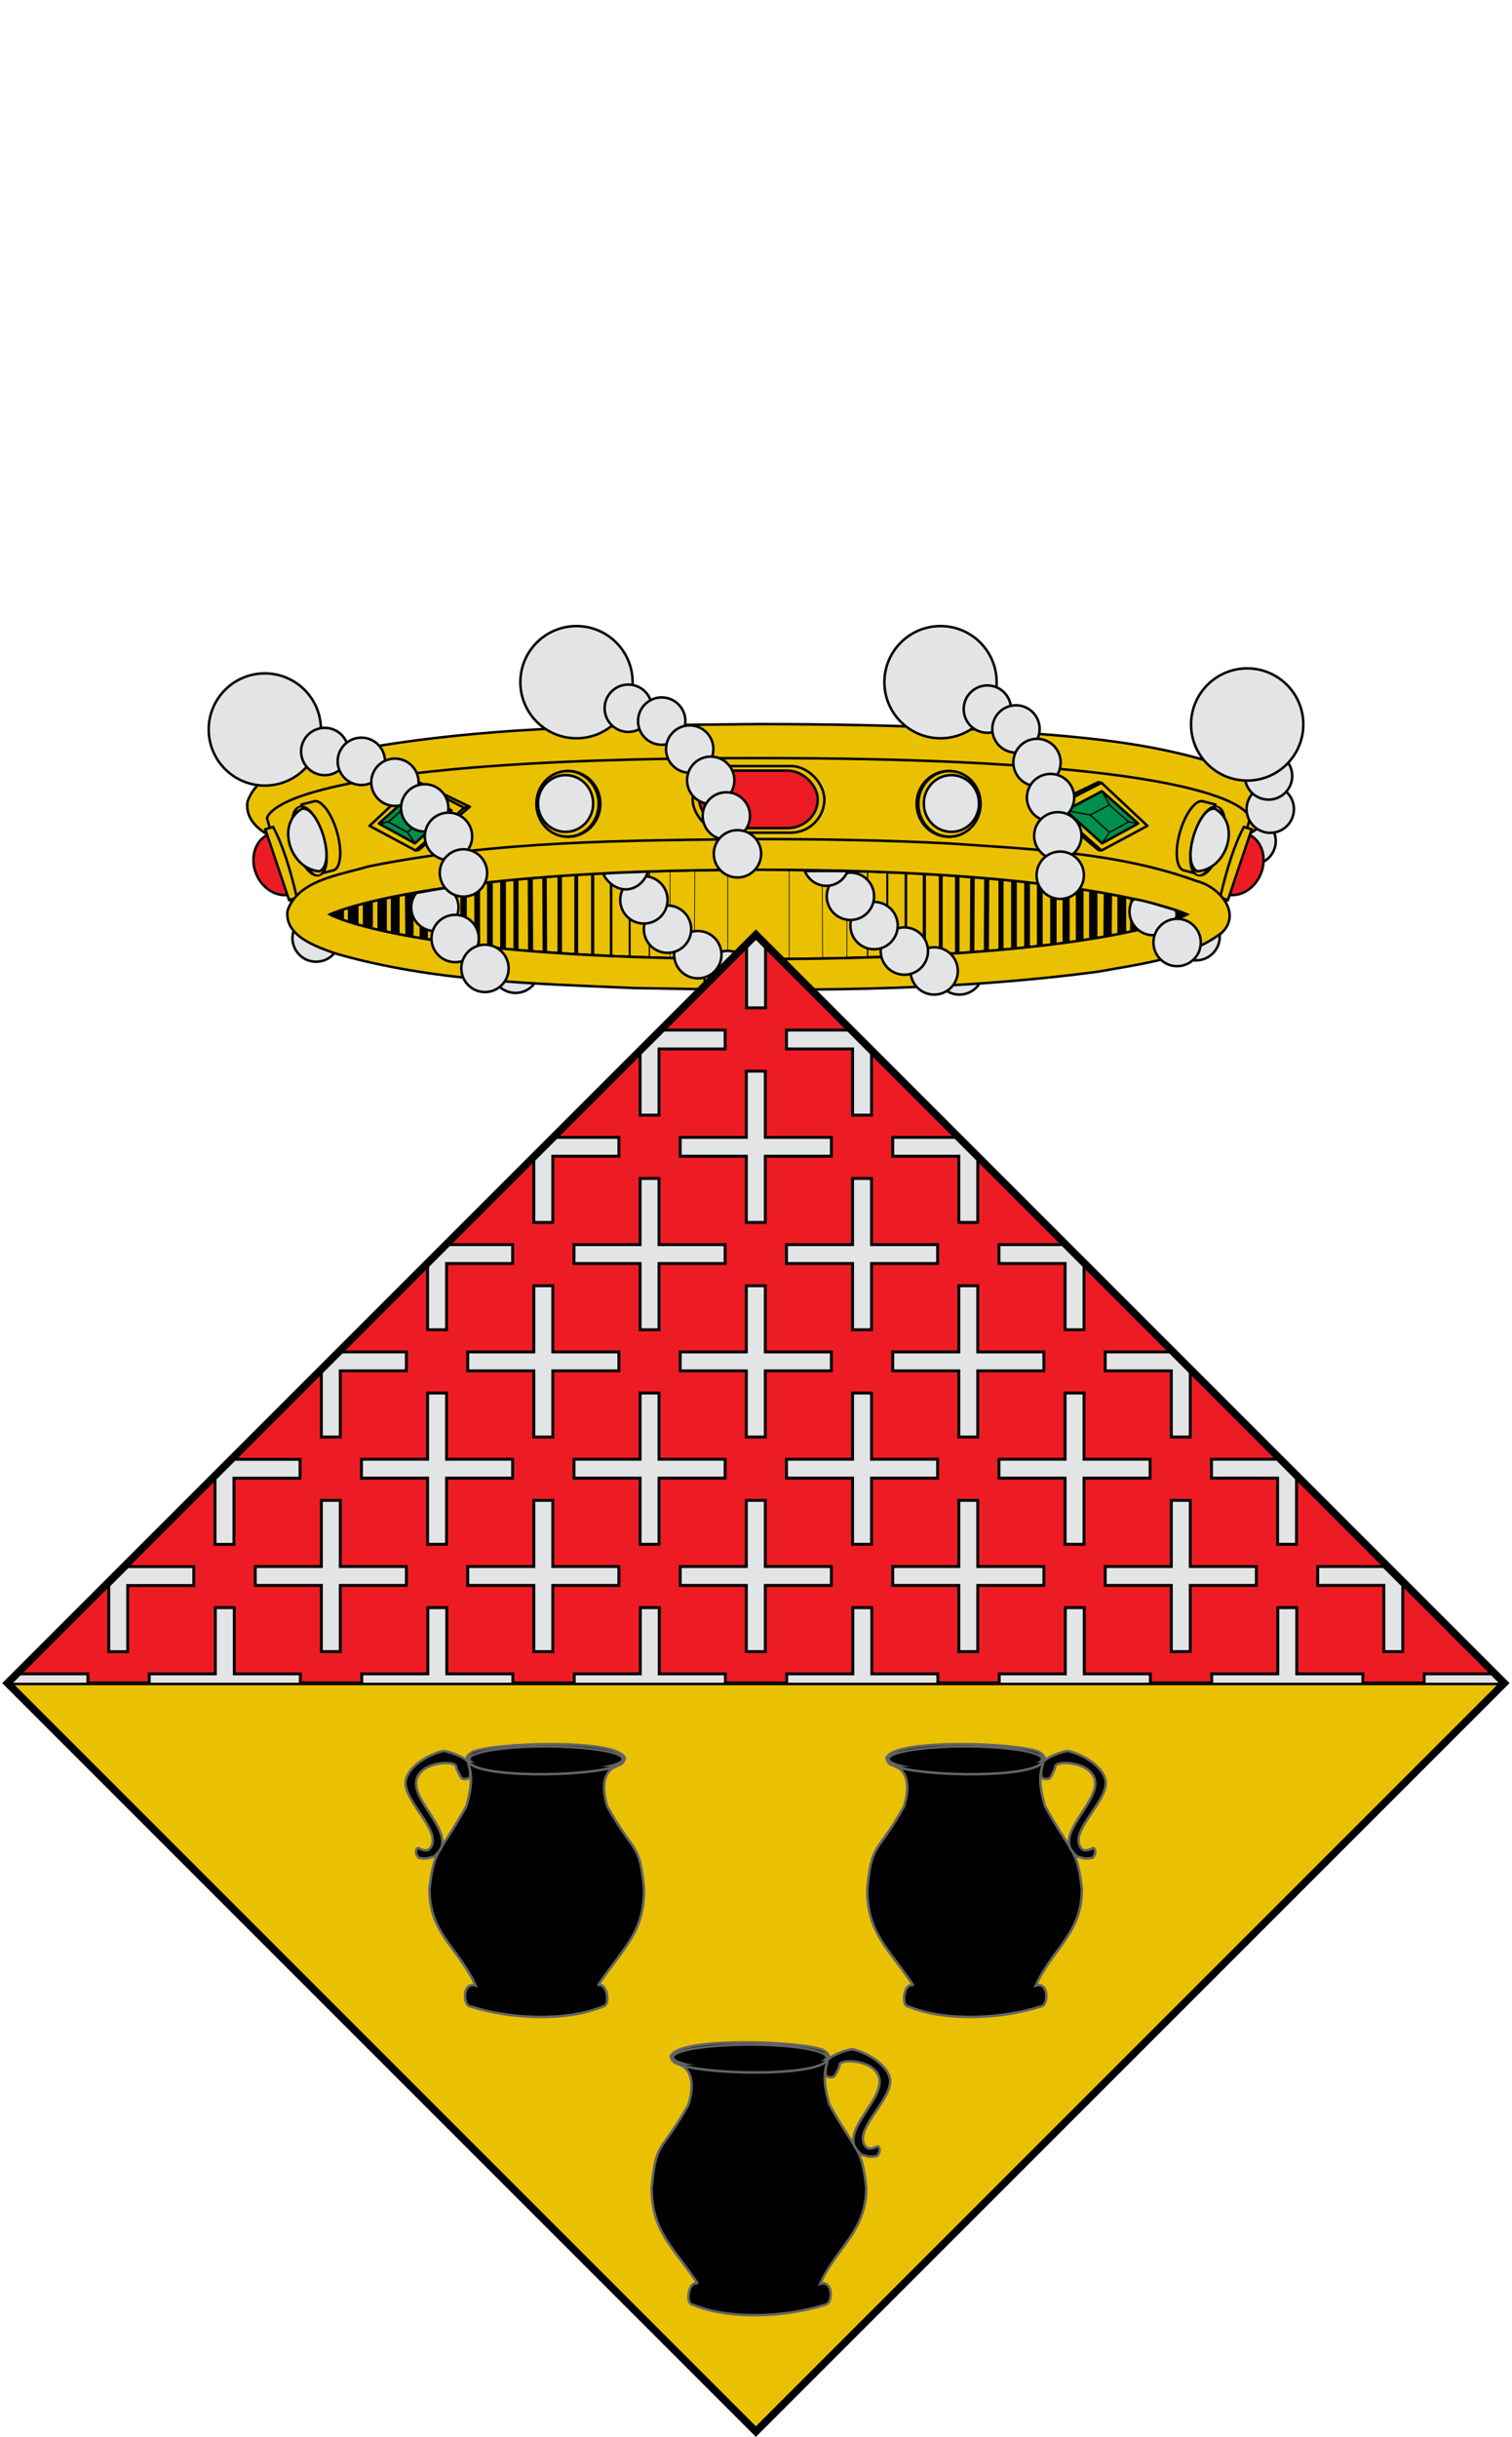 <?xml version="1.0" encoding="UTF-8" standalone="no"?>
<!-- Created with Inkscape (http://www.inkscape.org/) -->
<svg
   xmlns:svg="http://www.w3.org/2000/svg"
   xmlns="http://www.w3.org/2000/svg"
   version="1.0"
   width="605"
   height="975"
   id="svg3194">
  <defs
     id="defs3196" />
  <g
     transform="translate(-28.929,76.64)"
     id="layer3"
     style="display:inline" />
  <g
     transform="translate(-28.929,76.64)"
     id="layer1" />
  <g
     transform="translate(27.5,-8.9406967e-8)"
     id="layer4" />
  <g
     transform="translate(27.5,-8.9406967e-8)"
     id="layer5" />
  <g
     transform="translate(27.5,-8.9406967e-8)"
     id="layer6" />
  <g
     transform="translate(27.5,-8.9406967e-8)"
     id="layer2"
     style="display:inline">
    <g
       transform="translate(-5.235051e-5,0)"
       id="g3659">
      <g
         transform="translate(430.984,-479.46)"
         id="g2632"
         style="display:inline">
        <path
           d="M 33.911,811.986 C 36.098,807.231 41.72,805.15 46.475,807.337 C 51.226,809.521 53.307,815.143 51.121,819.899 C 48.935,824.652 43.313,826.732 38.562,824.548 C 33.807,822.362 31.726,816.739 33.911,811.986 z"
           id="path3446"
           style="fill:#e3e4e5;fill-opacity:1;stroke:#010101;stroke-width:1;stroke-miterlimit:4;stroke-dasharray:none" />
        <path
           d="M -155.159,769.165 C -211.772,769.729 -269.035,769.782 -324.634,781.105 C -337.041,784.844 -354.78,786.932 -359.438,800.175 C -360.965,811.237 -346.937,815.925 -338.174,818.965 C -296.43,830.928 -252.321,831.941 -209.069,833.811 C -141.778,835.1 -74.054,835.623 -7.263,826.689 C 10.985,823.324 31.077,821.247 46.082,809.91 C 55.042,801.531 45.124,789.815 35.22,787.405 C 1.242,774.958 -35.816,773.622 -71.752,771.088 C -99.526,769.641 -127.347,769.183 -155.159,769.165 z"
           id="path9052"
           style="fill:#eac102;fill-rule:evenodd;stroke:#000000;stroke-width:1px;stroke-linecap:butt;stroke-linejoin:miter;stroke-opacity:1" />
        <path
           d="M -154.984,782.762 C -185.841,782.762 -211.864,783.336 -233.797,784.333 C -238.184,784.533 -242.418,784.755 -246.484,784.986 C -295.256,787.752 -321.407,792.644 -335.422,797.111 C -336.59,797.484 -337.698,797.843 -338.703,798.208 C -343.715,800.03 -346.797,801.773 -348.672,803.189 C -349.041,803.468 -349.358,803.735 -349.641,803.99 C -349.933,804.254 -350.178,804.496 -350.391,804.731 C -351.644,806.114 -351.609,806.954 -351.609,806.954 L -340.953,843.688 L -306.109,843.688 L -3.859,843.688 L 30.984,843.688 L 41.641,806.954 C 41.641,806.954 41.675,806.114 40.422,804.731 C 40.209,804.496 39.965,804.254 39.672,803.99 C 37.957,802.44 34.75,800.395 28.734,798.208 C 28.726,798.205 28.712,798.212 28.703,798.208 C 15.632,793.464 -10.648,787.983 -63.484,784.986 C -63.494,784.985 -63.506,784.986 -63.516,784.986 C -67.582,784.755 -71.785,784.533 -76.172,784.333 C -98.105,783.336 -124.125,782.762 -154.984,782.762 z"
           id="path9054"
           style="fill:#eac102;fill-opacity:1;fill-rule:evenodd;stroke:#000000;stroke-width:1px;stroke-linecap:butt;stroke-linejoin:miter;stroke-opacity:1" />
        <path
           d="M 1796.348,707.071 A 23.066,23.066 0 1 1 1750.216,707.071 A 23.066,23.066 0 1 1 1796.348,707.071 z"
           transform="matrix(0.553,0,0,0.569,-1059.582,398.757)"
           id="path9058"
           style="fill:#eac102;fill-opacity:1;fill-rule:evenodd;stroke:#000000;stroke-width:1.784px;stroke-linecap:round;stroke-linejoin:round;marker:none;marker-start:none;marker-mid:none;marker-end:none;stroke-miterlimit:4;stroke-dasharray:none;stroke-dashoffset:0;stroke-opacity:1;visibility:visible;display:inline;overflow:visible;enable-background:accumulate" />
        <path
           d="M 1796.348,707.071 A 23.066,23.066 0 1 1 1750.216,707.071 A 23.066,23.066 0 1 1 1796.348,707.071 z"
           transform="matrix(0.54,0,0,0.569,-1036.134,398.757)"
           id="path9060"
           style="fill:#eac102;fill-opacity:1;fill-rule:evenodd;stroke:#000000;stroke-width:1.804px;stroke-linecap:round;stroke-linejoin:round;marker:none;marker-start:none;marker-mid:none;marker-end:none;stroke-miterlimit:4;stroke-dasharray:none;stroke-dashoffset:0;stroke-opacity:1;visibility:visible;display:inline;overflow:visible;enable-background:accumulate" />
        <path
           d="M 1796.348,707.071 A 23.066,23.066 0 1 1 1750.216,707.071 A 23.066,23.066 0 1 1 1796.348,707.071 z"
           transform="matrix(0.478,0,0,0.492,-925.426,453.05)"
           id="path9062"
           style="fill:#e3e4e5;fill-opacity:1;fill-rule:evenodd;stroke:#000000;stroke-width:2.063px;stroke-linecap:round;stroke-linejoin:round;marker:none;marker-start:none;marker-mid:none;marker-end:none;stroke-miterlimit:4;stroke-dasharray:none;stroke-dashoffset:0;stroke-opacity:1;visibility:visible;display:inline;overflow:visible;enable-background:accumulate" />
        <path
           d="M 1796.348,707.071 A 23.066,23.066 0 1 1 1750.216,707.071 A 23.066,23.066 0 1 1 1796.348,707.071 z"
           transform="matrix(-0.553,0,0,0.569,749.613,398.757)"
           id="path9066"
           style="fill:#eac102;fill-opacity:1;fill-rule:evenodd;stroke:#000000;stroke-width:1.784px;stroke-linecap:round;stroke-linejoin:round;marker:none;marker-start:none;marker-mid:none;marker-end:none;stroke-miterlimit:4;stroke-dasharray:none;stroke-dashoffset:0;stroke-opacity:1;visibility:visible;display:inline;overflow:visible;enable-background:accumulate" />
        <path
           d="M 1796.348,707.071 A 23.066,23.066 0 1 1 1750.216,707.071 A 23.066,23.066 0 1 1 1796.348,707.071 z"
           transform="matrix(-0.54,0,0,0.569,726.165,398.757)"
           id="path9068"
           style="fill:#eac102;fill-opacity:1;fill-rule:evenodd;stroke:#000000;stroke-width:1.804px;stroke-linecap:round;stroke-linejoin:round;marker:none;marker-start:none;marker-mid:none;marker-end:none;stroke-miterlimit:4;stroke-dasharray:none;stroke-dashoffset:0;stroke-opacity:1;visibility:visible;display:inline;overflow:visible;enable-background:accumulate" />
        <path
           d="M 1796.348,707.071 A 23.066,23.066 0 1 1 1750.216,707.071 A 23.066,23.066 0 1 1 1796.348,707.071 z"
           transform="matrix(-0.478,0,0,0.492,615.457,453.05)"
           id="path9070"
           style="fill:#e3e4e5;fill-opacity:1;fill-rule:evenodd;stroke:#000000;stroke-width:2.063px;stroke-linecap:round;stroke-linejoin:round;marker:none;marker-start:none;marker-mid:none;marker-end:none;stroke-miterlimit:4;stroke-dasharray:none;stroke-dashoffset:0;stroke-opacity:1;visibility:visible;display:inline;overflow:visible;enable-background:accumulate" />
        <path
           d="M -270.514,802.248 L -290.929,792.406 L -292.237,792.644 L -272.766,802.657 L -270.514,802.248 z"
           id="path9074"
           style="fill:none;fill-rule:evenodd;stroke:#000000;stroke-width:1px;stroke-linecap:round;stroke-linejoin:round;stroke-opacity:1" />
        <path
           d="M -270.514,802.248 L -290.929,819.51 L -292.237,819.747 L -272.766,802.657 L -270.514,802.248 z"
           id="path9076"
           style="fill:none;fill-rule:evenodd;stroke:#000000;stroke-width:1px;stroke-linecap:round;stroke-linejoin:round;stroke-opacity:1" />
        <path
           d="M -292.267,819.706 L -310.602,809.88 L -292.309,792.726"
           id="path9078"
           style="fill:none;fill-opacity:1;fill-rule:evenodd;stroke:#000000;stroke-width:1px;stroke-linecap:round;stroke-linejoin:round;marker:none;marker-start:none;marker-mid:none;marker-end:none;stroke-miterlimit:4;stroke-dasharray:none;stroke-dashoffset:0;stroke-opacity:1;visibility:visible;display:inline;overflow:visible;enable-background:accumulate" />
        <path
           d="M -277.827,803.716 L -292.476,816.872 L -306.91,808.931 L -292.404,796.01 L -277.827,803.716 z"
           id="path9082"
           style="fill:#008f4c;fill-rule:evenodd;stroke:#000000;stroke-width:1px;stroke-linecap:round;stroke-linejoin:round;stroke-opacity:1" />
        <path
           d="M -287.678,805.539 L -295.426,812.474 L -303.062,808.298 L -295.389,801.486 L -287.678,805.539 z"
           id="path9084"
           style="fill:none;fill-rule:evenodd;stroke:#000000;stroke-width:0.6;stroke-linecap:round;stroke-linejoin:round;stroke-miterlimit:4;stroke-dasharray:none;stroke-opacity:1" />
        <path
           d="M -292.404,816.789 L -295.441,812.476"
           id="path9086"
           style="fill:none;fill-rule:evenodd;stroke:#000000;stroke-width:0.6;stroke-linecap:round;stroke-linejoin:round;stroke-miterlimit:4;stroke-dasharray:none;stroke-opacity:1" />
        <path
           d="M -306.696,808.892 L -303.034,808.279"
           id="path9088"
           style="fill:none;fill-rule:evenodd;stroke:#000000;stroke-width:0.6;stroke-linecap:round;stroke-linejoin:round;stroke-miterlimit:4;stroke-dasharray:none;stroke-opacity:1" />
        <path
           d="M -287.688,805.508 L -278.113,803.768"
           id="path9090"
           style="fill:none;fill-rule:evenodd;stroke:#000000;stroke-width:0.6;stroke-linecap:round;stroke-linejoin:round;stroke-miterlimit:4;stroke-dasharray:none;stroke-opacity:1" />
        <path
           d="M -295.423,801.545 L -292.404,796.01"
           id="path9092"
           style="fill:none;fill-rule:evenodd;stroke:#000000;stroke-width:0.6;stroke-linecap:round;stroke-linejoin:round;stroke-miterlimit:4;stroke-dasharray:none;stroke-opacity:1" />
        <path
           d="M -39.455,802.248 L -19.04,792.406 L -17.732,792.644 L -37.203,802.657 L -39.455,802.248 z"
           id="path9096"
           style="fill:none;fill-rule:evenodd;stroke:#000000;stroke-width:1px;stroke-linecap:round;stroke-linejoin:round;stroke-opacity:1" />
        <path
           d="M -39.455,802.248 L -19.04,819.51 L -17.732,819.747 L -37.203,802.657 L -39.455,802.248 z"
           id="path9098"
           style="fill:none;fill-rule:evenodd;stroke:#000000;stroke-width:1px;stroke-linecap:round;stroke-linejoin:round;stroke-opacity:1" />
        <path
           d="M -17.702,819.706 L 0.633,809.88 L -17.661,792.726"
           id="path9100"
           style="fill:none;fill-opacity:1;fill-rule:evenodd;stroke:#000000;stroke-width:1px;stroke-linecap:round;stroke-linejoin:round;marker:none;marker-start:none;marker-mid:none;marker-end:none;stroke-miterlimit:4;stroke-dasharray:none;stroke-dashoffset:0;stroke-opacity:1;visibility:visible;display:inline;overflow:visible;enable-background:accumulate" />
        <path
           d="M -32.142,803.716 L -17.493,816.872 L -3.059,808.931 L -17.565,796.01 L -32.142,803.716 z"
           id="path9104"
           style="fill:#008f4c;fill-rule:evenodd;stroke:#000000;stroke-width:1px;stroke-linecap:round;stroke-linejoin:round;stroke-opacity:1" />
        <path
           d="M -22.292,805.539 L -14.543,812.474 L -6.907,808.298 L -14.581,801.486 L -22.292,805.539 z"
           id="path9106"
           style="fill:none;fill-rule:evenodd;stroke:#000000;stroke-width:0.5;stroke-linecap:round;stroke-linejoin:round;stroke-miterlimit:4;stroke-dasharray:none;stroke-opacity:1" />
        <path
           d="M -17.565,816.789 L -14.528,812.476"
           id="path9108"
           style="fill:none;fill-rule:evenodd;stroke:#000000;stroke-width:0.5;stroke-linecap:round;stroke-linejoin:round;stroke-miterlimit:4;stroke-dasharray:none;stroke-opacity:1" />
        <path
           d="M -3.273,808.892 L -6.936,808.279"
           id="path9110"
           style="fill:none;fill-rule:evenodd;stroke:#000000;stroke-width:0.5;stroke-linecap:round;stroke-linejoin:round;stroke-miterlimit:4;stroke-dasharray:none;stroke-opacity:1" />
        <path
           d="M -22.281,805.508 L -31.857,803.768"
           id="path9112"
           style="fill:none;fill-rule:evenodd;stroke:#000000;stroke-width:0.5;stroke-linecap:round;stroke-linejoin:round;stroke-miterlimit:4;stroke-dasharray:none;stroke-opacity:1" />
        <path
           d="M -14.546,801.545 L -17.565,796.01"
           id="path9114"
           style="fill:none;fill-rule:evenodd;stroke:#000000;stroke-width:0.5;stroke-linecap:round;stroke-linejoin:round;stroke-miterlimit:4;stroke-dasharray:none;stroke-opacity:1" />
        <rect
           width="52.713"
           height="26.65"
           rx="13.479"
           ry="13.325"
           x="-181.341"
           y="785.957"
           id="rect9118"
           style="fill:#eac102;fill-opacity:1;fill-rule:nonzero;stroke:#000000;stroke-width:1;stroke-linecap:butt;stroke-linejoin:miter;marker:none;marker-start:none;marker-mid:none;marker-end:none;stroke-miterlimit:4;stroke-dasharray:none;stroke-dashoffset:0;stroke-opacity:1;visibility:visible;display:inline;overflow:visible;enable-background:accumulate" />
        <rect
           width="47.431"
           height="23.013"
           rx="12.129"
           ry="11.507"
           x="-178.7"
           y="787.776"
           id="rect9120"
           style="fill:#ed1c24;fill-opacity:1;fill-rule:nonzero;stroke:#000000;stroke-width:1;stroke-linecap:butt;stroke-linejoin:miter;marker:none;marker-start:none;marker-mid:none;marker-end:none;stroke-miterlimit:4;stroke-dasharray:none;stroke-dashoffset:0;stroke-opacity:1;visibility:visible;display:inline;overflow:visible;enable-background:accumulate" />
        <path
           d="M -341.595,837.046 C -341.694,837.079 -341.775,837.144 -341.876,837.175 C -347.597,838.906 -354.057,834.878 -356.308,828.185 C -358.559,821.492 -355.751,814.659 -350.03,812.927 C -349.929,812.896 -349.824,812.905 -349.723,812.878 L -341.595,837.046 z"
           id="path9172"
           style="fill:#ed1c24;fill-opacity:1;fill-rule:nonzero;stroke:#000000;stroke-width:1;stroke-linecap:butt;stroke-linejoin:miter;marker:none;marker-start:none;marker-mid:none;marker-end:none;stroke-miterlimit:4;stroke-dasharray:none;stroke-dashoffset:0;stroke-opacity:1;visibility:visible;display:inline;overflow:visible;enable-background:accumulate" />
        <path
           d="M -349.213,810.313 L -352.33,811.256 L -342.813,839.558 L -339.696,838.614 C -342.269,827.352 -345.583,816.903 -349.213,810.313 z"
           id="path9174"
           style="fill:#eac102;fill-opacity:1;fill-rule:nonzero;stroke:#000000;stroke-width:1;stroke-linecap:butt;stroke-linejoin:miter;marker:none;marker-start:none;marker-mid:none;marker-end:none;stroke-miterlimit:4;stroke-dashoffset:0;stroke-opacity:1;visibility:visible;display:inline;overflow:visible;enable-background:accumulate" />
        <path
           d="M -332.346,799.946 C -329.4,800.008 -325.613,805.346 -323.601,812.472 C -321.588,819.598 -322.058,826.003 -324.576,827.455 L -324.682,827.511 C -324.832,827.588 -324.987,827.646 -325.15,827.688 L -330.083,828.931 L -332.318,821.016 C -333.161,819.306 -333.913,817.363 -334.511,815.246 C -335.109,813.129 -335.486,811.075 -335.657,809.195 L -337.871,801.355 L -332.346,799.946 z"
           id="path9178"
           style="fill:#eac102;fill-opacity:1;fill-rule:evenodd;stroke:#000000;stroke-width:1px;stroke-linecap:round;stroke-linejoin:round;marker:none;marker-start:none;marker-mid:none;marker-end:none;stroke-miterlimit:4;stroke-dasharray:none;stroke-dashoffset:0;stroke-opacity:1;visibility:visible;display:inline;overflow:visible;enable-background:accumulate" />
        <path
           d="M 2048.379,702.486 A 6.069,32.089 0 1 1 2036.241,702.486 A 6.069,32.089 0 1 1 2048.379,702.486 z"
           transform="matrix(-0.9,0.229,0.121,0.429,1418.393,46.897)"
           id="path9180"
           style="fill:#eac102;fill-opacity:1;fill-rule:evenodd;stroke:#000000;stroke-width:1.555px;stroke-linecap:round;stroke-linejoin:round;marker:none;marker-start:none;marker-mid:none;marker-end:none;stroke-miterlimit:4;stroke-dasharray:none;stroke-dashoffset:0;stroke-opacity:1;visibility:visible;display:inline;overflow:visible;enable-background:accumulate" />
        <path
           d="M -337.701,803.067 C -348.188,809.33 -342.361,827.21 -330.638,828.074 C -323.63,824.687 -331.274,801.554 -337.701,803.067 z"
           id="path9182"
           style="fill:#e3e4e5;fill-opacity:1;fill-rule:evenodd;stroke:#000000;stroke-width:1px;stroke-linecap:round;stroke-linejoin:round;marker:none;marker-start:none;marker-mid:none;marker-end:none;stroke-miterlimit:4;stroke-dashoffset:0;stroke-opacity:1;visibility:visible;display:inline;overflow:visible;enable-background:accumulate" />
        <path
           d="M 31.626,837.046 C 31.725,837.079 31.806,837.144 31.907,837.175 C 37.628,838.906 44.088,834.878 46.339,828.185 C 48.59,821.492 45.782,814.659 40.061,812.927 C 39.96,812.896 39.855,812.905 39.754,812.878 L 31.626,837.046 z"
           id="path9188"
           style="fill:#ed1c24;fill-opacity:1;fill-rule:nonzero;stroke:#000000;stroke-width:1;stroke-linecap:butt;stroke-linejoin:miter;marker:none;marker-start:none;marker-mid:none;marker-end:none;stroke-miterlimit:4;stroke-dasharray:none;stroke-dashoffset:0;stroke-opacity:1;visibility:visible;display:inline;overflow:visible;enable-background:accumulate" />
        <path
           d="M 39.244,810.313 L 42.361,811.256 L 32.844,839.558 L 29.727,838.614 C 32.3,827.352 35.614,816.903 39.244,810.313 z"
           id="path9190"
           style="fill:#eac102;fill-opacity:1;fill-rule:nonzero;stroke:#000000;stroke-width:1;stroke-linecap:butt;stroke-linejoin:miter;marker:none;marker-start:none;marker-mid:none;marker-end:none;stroke-miterlimit:4;stroke-dashoffset:0;stroke-opacity:1;visibility:visible;display:inline;overflow:visible;enable-background:accumulate" />
        <path
           d="M 49.667,812.67 C 44.433,812.601 40.25,808.306 40.319,803.073 C 40.388,797.844 44.683,793.661 49.916,793.73 C 55.147,793.799 59.33,798.094 59.261,803.322 C 59.192,808.556 54.898,812.739 49.667,812.67 z"
           id="path10153"
           style="fill:#e3e4e5;fill-opacity:1;stroke:#010101;stroke-width:1;stroke-miterlimit:4;stroke-dasharray:none" />
        <path
           d="M 22.377,799.946 C 19.431,800.008 15.644,805.346 13.632,812.472 C 11.619,819.598 12.089,826.003 14.607,827.455 L 14.713,827.511 C 14.863,827.588 15.018,827.646 15.181,827.688 L 20.114,828.931 L 22.349,821.016 C 23.192,819.306 23.944,817.363 24.542,815.246 C 25.14,813.129 25.517,811.075 25.688,809.195 L 27.902,801.355 L 22.377,799.946 z"
           id="path9194"
           style="fill:#eac102;fill-opacity:1;fill-rule:evenodd;stroke:#000000;stroke-width:1px;stroke-linecap:round;stroke-linejoin:round;marker:none;marker-start:none;marker-mid:none;marker-end:none;stroke-miterlimit:4;stroke-dasharray:none;stroke-dashoffset:0;stroke-opacity:1;visibility:visible;display:inline;overflow:visible;enable-background:accumulate" />
        <path
           d="M 2048.379,702.486 A 6.069,32.089 0 1 1 2036.241,702.486 A 6.069,32.089 0 1 1 2048.379,702.486 z"
           transform="matrix(0.9,0.229,-0.121,0.429,-1728.362,46.897)"
           id="path9196"
           style="fill:#eac102;fill-opacity:1;fill-rule:evenodd;stroke:#000000;stroke-width:1.555px;stroke-linecap:round;stroke-linejoin:round;marker:none;marker-start:none;marker-mid:none;marker-end:none;stroke-miterlimit:4;stroke-dasharray:none;stroke-dashoffset:0;stroke-opacity:1;visibility:visible;display:inline;overflow:visible;enable-background:accumulate" />
        <path
           d="M 27.732,803.067 C 38.219,809.33 32.392,827.21 20.669,828.074 C 13.661,824.687 21.305,801.554 27.732,803.067 z"
           id="path9198"
           style="fill:#e3e4e5;fill-opacity:1;fill-rule:evenodd;stroke:#000000;stroke-width:1px;stroke-linecap:round;stroke-linejoin:round;marker:none;marker-start:none;marker-mid:none;marker-end:none;stroke-miterlimit:4;stroke-dashoffset:0;stroke-opacity:1;visibility:visible;display:inline;overflow:visible;enable-background:accumulate" />
        <path
           d="M -156.741,878.959 C -161.975,878.89 -166.158,874.596 -166.089,869.362 C -166.02,864.134 -161.725,859.951 -156.492,860.02 C -151.261,860.089 -147.078,864.383 -147.147,869.612 C -147.216,874.845 -151.51,879.028 -156.741,878.959 z"
           id="path10145"
           style="fill:#e3e4e5;fill-opacity:1;stroke:#010101;stroke-width:1;stroke-miterlimit:4;stroke-dasharray:none" />
        <path
           d="M -74.715,877.393 C -79.948,877.324 -84.131,873.029 -84.062,867.796 C -83.993,862.567 -79.699,858.385 -74.466,858.454 C -69.235,858.522 -65.052,862.817 -65.121,868.046 C -65.19,873.279 -69.484,877.462 -74.715,877.393 z"
           id="path10143"
           style="fill:#e3e4e5;fill-opacity:1;stroke:#010101;stroke-width:1;stroke-miterlimit:4;stroke-dasharray:none" />
        <path
           d="M -252.334,876.718 C -257.567,876.649 -261.75,872.355 -261.681,867.121 C -261.612,861.893 -257.318,857.71 -252.084,857.779 C -246.853,857.848 -242.671,862.142 -242.74,867.371 C -242.809,872.604 -247.103,876.787 -252.334,876.718 z"
           id="path10147"
           style="fill:#e3e4e5;fill-opacity:1;stroke:#010101;stroke-width:1;stroke-miterlimit:4;stroke-dasharray:none" />
        <path
           d="M -332.119,864.236 C -337.352,864.167 -341.535,859.872 -341.466,854.639 C -341.398,849.41 -337.103,845.228 -331.87,845.297 C -326.639,845.365 -322.456,849.66 -322.525,854.889 C -322.594,860.122 -326.888,864.305 -332.119,864.236 z"
           id="path10149"
           style="fill:#e3e4e5;fill-opacity:1;stroke:#010101;stroke-width:1;stroke-miterlimit:4;stroke-dasharray:none" />
        <path
           d="M -326.509,845.302 C -326.509,845.302 -289.448,827.434 -154.985,827.434 C -20.967,827.434 16.54,845.302 16.54,845.302 C 16.54,845.302 -14.808,863.17 -154.985,863.17 C -295.608,863.17 -326.509,845.302 -326.509,845.302 z"
           id="path9202"
           style="fill:#eac102;fill-rule:evenodd;stroke:#000000;stroke-width:1px;stroke-linecap:butt;stroke-linejoin:miter;stroke-opacity:1" />
        <path
           d="M -198.642,866.023 L -198.642,824.682"
           id="path9206"
           style="font-size:12px;fill:none;stroke:#000000;stroke-width:0.52" />
        <path
           d="M -206.524,866.023 L -206.524,824.682"
           id="path9208"
           style="font-size:12px;fill:none;stroke:#000000;stroke-width:0.766" />
        <path
           d="M -213.965,866.023 L -213.965,824.682"
           id="path9210"
           style="font-size:12px;fill:none;stroke:#000000;stroke-width:1.026" />
        <path
           d="M -221.341,866.023 L -221.341,824.682"
           id="path9212"
           style="font-size:12px;fill:none;stroke:#000000;stroke-width:1.286" />
        <path
           d="M -227.913,866.023 L -227.913,824.682"
           id="path9214"
           style="font-size:12px;fill:none;stroke:#000000;stroke-width:1.546" />
        <path
           d="M -240.447,863.794 L -240.621,826.167 M -234.505,864.289 L -234.505,824.931"
           id="path9216"
           style="font-size:12px;fill:none;stroke:#000000;stroke-width:1.806" />
        <path
           d="M -252.02,862.102 L -252.02,827.435 M -246.157,863.092 L -246.33,826.199"
           id="path9218"
           style="font-size:12px;fill:none;stroke:#000000;stroke-width:2.051" />
        <path
           d="M -267.545,860.122 L -267.545,829.664 M -262.451,860.617 L -262.451,828.674 M -257.203,861.607 L -257.203,828.425"
           id="path9220"
           style="font-size:12px;fill:none;stroke:#000000;stroke-width:2.311" />
        <path
           d="M -272.987,859.873 L -272.987,830.408"
           id="path9222"
           style="font-size:12px;fill:none;stroke:#000000;stroke-width:2.572" />
        <path
           d="M -278.061,858.388 L -278.061,830.903"
           id="path9224"
           style="font-size:12px;fill:none;stroke:#000000;stroke-width:2.832" />
        <path
           d="M -283.503,857.644 L -283.503,832.139"
           id="path9226"
           style="font-size:12px;fill:none;stroke:#000000;stroke-width:3.092" />
        <path
           d="M -294.643,855.418 L -294.817,835.112 M -288.934,856.408 L -288.934,833.627"
           id="path9228"
           style="font-size:12px;fill:none;stroke:#000000;stroke-width:3.337" />
        <path
           d="M -300.353,853.684 L -300.353,835.852"
           id="path9230"
           style="font-size:12px;fill:none;stroke:#000000;stroke-width:3.525" />
        <path
           d="M -305.581,852.238 L -305.581,837.389"
           id="path9232"
           style="font-size:12px;fill:none;stroke:#000000;stroke-width:3.785" />
        <path
           d="M -311.29,850.258 L -311.29,838.628"
           id="path9234"
           style="font-size:12px;fill:none;stroke:#000000;stroke-width:4.031" />
        <path
           d="M -317.158,849.268 L -317.158,840.608"
           id="path9236"
           style="font-size:12px;fill:none;stroke:#000000;stroke-width:4.276" />
        <path
           d="M -323.369,847.29 L -323.369,843.082"
           id="path9238"
           style="font-size:12px;fill:none;stroke:#000000;stroke-width:5.042" />
        <path
           d="M -167.283,863.794 L -167.283,825.921 M -180.636,865.033 L -180.463,824.931 M -190.369,865.528 L -190.369,824.682"
           id="path9240"
           style="font-size:12px;fill:none;stroke:#000000;stroke-width:0.26" />
        <path
           d="M -111.327,866.023 L -111.327,824.682"
           id="path9242"
           style="font-size:12px;fill:none;stroke:#000000;stroke-width:0.52" />
        <path
           d="M -103.445,866.023 L -103.445,824.682"
           id="path9244"
           style="font-size:12px;fill:none;stroke:#000000;stroke-width:0.766" />
        <path
           d="M -96.005,866.023 L -96.005,824.682"
           id="path9246"
           style="font-size:12px;fill:none;stroke:#000000;stroke-width:1.026" />
        <path
           d="M -88.629,866.023 L -88.629,824.682"
           id="path9248"
           style="font-size:12px;fill:none;stroke:#000000;stroke-width:1.286" />
        <path
           d="M -82.057,866.023 L -82.057,824.682"
           id="path9250"
           style="font-size:12px;fill:none;stroke:#000000;stroke-width:1.546" />
        <path
           d="M -69.522,863.794 L -69.348,826.167 M -75.464,864.289 L -75.464,824.931"
           id="path9252"
           style="font-size:12px;fill:none;stroke:#000000;stroke-width:1.806" />
        <path
           d="M -57.95,862.102 L -57.95,827.435 M -63.813,863.092 L -63.639,826.199"
           id="path9254"
           style="font-size:12px;fill:none;stroke:#000000;stroke-width:2.051" />
        <path
           d="M -42.424,860.122 L -42.424,829.664 M -47.518,860.617 L -47.518,828.674 M -52.766,861.607 L -52.766,828.425"
           id="path9256"
           style="font-size:12px;fill:none;stroke:#000000;stroke-width:2.311" />
        <path
           d="M -36.982,859.873 L -36.982,830.408"
           id="path9258"
           style="font-size:12px;fill:none;stroke:#000000;stroke-width:2.572" />
        <path
           d="M -31.908,858.388 L -31.908,830.903"
           id="path9260"
           style="font-size:12px;fill:none;stroke:#000000;stroke-width:2.832" />
        <path
           d="M -26.467,857.644 L -26.467,832.139"
           id="path9262"
           style="font-size:12px;fill:none;stroke:#000000;stroke-width:3.092" />
        <path
           d="M -15.326,855.418 L -15.152,835.112 M -21.035,856.408 L -21.035,833.627"
           id="path9264"
           style="font-size:12px;fill:none;stroke:#000000;stroke-width:3.337" />
        <path
           d="M -9.617,853.684 L -9.617,835.852"
           id="path9266"
           style="font-size:12px;fill:none;stroke:#000000;stroke-width:3.525" />
        <path
           d="M -4.389,852.238 L -4.389,837.389"
           id="path9268"
           style="font-size:12px;fill:none;stroke:#000000;stroke-width:3.785" />
        <path
           d="M 1.321,850.258 L 1.321,838.628"
           id="path9270"
           style="font-size:12px;fill:none;stroke:#000000;stroke-width:4.031" />
        <path
           d="M 7.189,849.268 L 7.189,840.608"
           id="path9272"
           style="font-size:12px;fill:none;stroke:#000000;stroke-width:4.276" />
        <path
           d="M 13.399,847.29 L 13.399,843.082"
           id="path9274"
           style="font-size:12px;fill:none;stroke:#000000;stroke-width:5.042" />
        <path
           d="M -142.686,863.794 L -142.686,825.921 M -129.333,865.033 L -129.506,824.931 M -119.601,865.528 L -119.601,824.682"
           id="path9276"
           style="font-size:12px;fill:none;stroke:#000000;stroke-width:0.26" />
        <path
           d="M 11.497,850.268 C 13.683,845.513 19.305,843.432 24.06,845.618 C 28.811,847.803 30.892,853.425 28.706,858.18 C 26.52,862.933 20.898,865.014 16.147,862.83 C 11.392,860.643 9.311,855.021 11.497,850.268 z"
           id="path11736"
           style="fill:#e3e4e5;fill-opacity:1;stroke:#010101;stroke-width:1;stroke-miterlimit:4;stroke-dasharray:none" />
        <path
           d="M -155.138,815.168 C -207.313,815.688 -260.082,815.743 -311.323,826.179 C -322.758,829.625 -339.114,831.543 -343.406,843.748 C -344.815,853.943 -331.898,858.27 -323.822,861.072 C -285.35,872.097 -244.681,873.037 -204.819,874.761 C -142.803,875.948 -80.411,876.409 -18.855,868.176 C -2.038,865.074 16.479,863.16 30.308,852.711 C 38.565,844.988 29.442,834.193 20.314,831.972 C -11,820.501 -45.151,819.279 -78.27,816.944 C -103.866,815.61 -129.507,815.185 -155.138,815.168 z M -154.994,827.436 C -20.977,827.436 16.541,845.306 16.541,845.306 C 16.541,845.306 -14.817,863.176 -154.994,863.176 C -295.617,863.176 -326.501,845.306 -326.501,845.306 C -326.501,845.306 -289.457,827.436 -154.994,827.436 z"
           id="path9278"
           style="fill:#eac102;fill-rule:evenodd;stroke:#000000;stroke-width:1px;stroke-linecap:butt;stroke-linejoin:miter;stroke-opacity:1" />
        <path
           d="M -4.578,839.199 C -4.979,839.732 -5.382,839.579 -5.672,840.21 C -7.857,844.963 -5.771,850.586 -1.016,852.773 C 3.735,854.957 9.361,852.869 11.547,848.116 C 12.46,846.131 12.476,845.594 12.016,843.619 C 4.887,841.455 -1.012,839.669 -4.578,839.199 z"
           id="path11795"
           style="fill:#e3e4e5;fill-opacity:1;stroke:#010101;stroke-width:1;stroke-miterlimit:4;stroke-dasharray:none" />
        <path
           d="M 12.395,866.019 C 7.162,865.95 2.979,861.656 3.048,856.422 C 3.117,851.194 7.411,847.011 12.645,847.08 C 17.876,847.149 22.059,851.443 21.99,856.672 C 21.921,861.905 17.626,866.088 12.395,866.019 z"
           id="path10141"
           style="fill:#e3e4e5;fill-opacity:1;stroke:#010101;stroke-width:1;stroke-miterlimit:4;stroke-dasharray:none" />
        <path
           d="M 48.975,799.391 C 43.742,799.322 39.559,795.027 39.628,789.794 C 39.696,784.565 43.991,780.383 49.224,780.452 C 54.455,780.52 58.638,784.815 58.569,790.044 C 58.5,795.277 54.206,799.46 48.975,799.391 z"
           id="path10261"
           style="fill:#e3e4e5;fill-opacity:1;stroke:#010101;stroke-width:1;stroke-miterlimit:4;stroke-dasharray:none" />
        <path
           d="M 63.015,769.315 C 63.015,781.714 52.963,791.763 40.558,791.763 C 28.151,791.763 18.096,781.716 18.096,769.315 C 18.096,756.92 28.149,746.87 40.558,746.87 C 52.963,746.87 63.015,756.917 63.015,769.315 z"
           id="path10211"
           style="fill:#e3e4e5;fill-opacity:1;stroke:#010101;stroke-width:1;stroke-miterlimit:4;stroke-dasharray:none" />
        <path
           d="M -330.065,771.315 C -330.065,783.713 -340.123,793.763 -352.527,793.763 C -364.929,793.763 -374.984,783.716 -374.984,771.315 C -374.984,758.92 -364.932,748.87 -352.527,748.87 C -340.123,748.87 -330.065,758.917 -330.065,771.315 z"
           id="path10213"
           style="fill:#e3e4e5;fill-opacity:1;stroke:#010101;stroke-width:1;stroke-miterlimit:4;stroke-dasharray:none" />
        <path
           d="M -205.353,752.393 C -205.353,764.791 -215.408,774.841 -227.81,774.841 C -240.213,774.841 -250.272,764.793 -250.272,752.393 C -250.272,739.997 -240.215,729.947 -227.81,729.947 C -215.408,729.947 -205.353,739.997 -205.353,752.393 z"
           id="path10217"
           style="fill:#e3e4e5;fill-opacity:1;stroke:#010101;stroke-width:1;stroke-miterlimit:4;stroke-dasharray:none" />
        <path
           d="M -59.697,752.393 C -59.697,764.789 -69.749,774.841 -82.154,774.841 C -94.556,774.841 -104.611,764.791 -104.611,752.393 C -104.611,739.995 -94.556,729.945 -82.154,729.945 C -69.749,729.948 -59.697,739.997 -59.697,752.393 z"
           id="path10219"
           style="fill:#e3e4e5;fill-opacity:1;stroke:#010101;stroke-width:1;stroke-miterlimit:4;stroke-dasharray:none" />
        <path
           d="M -197.618,762.826 C -197.618,768.06 -201.857,772.299 -207.091,772.299 C -212.32,772.299 -216.559,768.06 -216.559,762.826 C -216.559,757.594 -212.32,753.355 -207.091,753.355 C -201.857,753.355 -197.618,757.594 -197.618,762.826 z"
           id="path10223"
           style="fill:#e3e4e5;fill-opacity:1;stroke:#010101;stroke-width:1;stroke-miterlimit:4;stroke-dasharray:none" />
        <path
           d="M -184.244,767.959 C -184.244,773.192 -188.483,777.432 -193.717,777.432 C -198.946,777.432 -203.185,773.192 -203.185,767.959 C -203.185,762.727 -198.946,758.488 -193.717,758.488 C -188.483,758.488 -184.244,762.727 -184.244,767.959 z"
           id="path10225"
           style="fill:#e3e4e5;fill-opacity:1;stroke:#010101;stroke-width:1;stroke-miterlimit:4;stroke-dasharray:none" />
        <path
           d="M -173.045,779.158 C -173.045,784.391 -177.284,788.631 -182.518,788.631 C -187.747,788.631 -191.986,784.391 -191.986,779.158 C -191.986,773.926 -187.747,769.687 -182.518,769.687 C -177.284,769.687 -173.045,773.926 -173.045,779.158 z"
           id="path10227"
           style="fill:#e3e4e5;fill-opacity:1;stroke:#010101;stroke-width:1;stroke-miterlimit:4;stroke-dasharray:none" />
        <path
           d="M -164.629,791.64 C -164.629,796.874 -168.868,801.113 -174.102,801.113 C -179.331,801.113 -183.57,796.874 -183.57,791.64 C -183.57,786.408 -179.331,782.17 -174.102,782.17 C -168.868,782.17 -164.629,786.408 -164.629,791.64 z"
           id="path10229"
           style="fill:#e3e4e5;fill-opacity:1;stroke:#010101;stroke-width:1;stroke-miterlimit:4;stroke-dasharray:none" />
        <path
           d="M -158.388,805.905 C -158.388,811.139 -162.627,815.378 -167.861,815.378 C -173.09,815.378 -177.329,811.139 -177.329,805.905 C -177.329,800.674 -173.09,796.435 -167.861,796.435 C -162.627,796.435 -158.388,800.674 -158.388,805.905 z"
           id="path10231"
           style="fill:#e3e4e5;fill-opacity:1;stroke:#010101;stroke-width:1;stroke-miterlimit:4;stroke-dasharray:none" />
        <path
           d="M -153.93,821.062 C -153.93,826.296 -158.169,830.535 -163.403,830.535 C -168.632,830.535 -172.871,826.296 -172.871,821.062 C -172.871,815.831 -168.632,811.592 -163.403,811.592 C -158.169,811.592 -153.93,815.831 -153.93,821.062 z"
           id="path10233"
           style="fill:#e3e4e5;fill-opacity:1;stroke:#010101;stroke-width:1;stroke-miterlimit:4;stroke-dasharray:none" />
        <path
           d="M -319.314,777.993 C -318.131,783.091 -321.302,788.179 -326.4,789.362 C -331.494,790.544 -336.581,787.373 -337.764,782.274 C -338.947,777.178 -335.776,772.091 -330.682,770.909 C -325.584,769.726 -320.496,772.897 -319.314,777.993 z"
           id="path10235"
           style="fill:#e3e4e5;fill-opacity:1;stroke:#010101;stroke-width:1;stroke-miterlimit:4;stroke-dasharray:none" />
        <path
           d="M -304.674,781.918 C -303.491,787.016 -306.662,792.104 -311.76,793.287 C -316.854,794.469 -321.941,791.298 -323.124,786.2 C -324.307,781.104 -321.136,776.016 -316.042,774.834 C -310.944,773.651 -305.856,776.822 -304.674,781.918 z"
           id="path10237"
           style="fill:#e3e4e5;fill-opacity:1;stroke:#010101;stroke-width:1;stroke-miterlimit:4;stroke-dasharray:none" />
        <path
           d="M -291.233,790.296 C -290.05,795.394 -293.221,800.482 -298.32,801.665 C -303.413,802.847 -308.501,799.676 -309.684,794.577 C -310.866,789.481 -307.695,784.394 -302.601,783.212 C -297.503,782.029 -292.416,785.2 -291.233,790.296 z"
           id="path10239"
           style="fill:#e3e4e5;fill-opacity:1;stroke:#010101;stroke-width:1;stroke-miterlimit:4;stroke-dasharray:none" />
        <path
           d="M -279.322,800.553 C -278.139,805.651 -281.31,810.739 -286.408,811.922 C -291.502,813.104 -296.589,809.932 -297.773,804.834 C -298.955,799.738 -295.784,794.651 -290.69,793.469 C -285.592,792.286 -280.504,795.457 -279.322,800.553 z"
           id="path10241"
           style="fill:#e3e4e5;fill-opacity:1;stroke:#010101;stroke-width:1;stroke-miterlimit:4;stroke-dasharray:none" />
        <path
           d="M -269.801,811.93 C -268.618,817.028 -271.789,822.116 -276.887,823.299 C -281.981,824.481 -287.068,821.309 -288.252,816.211 C -289.434,811.115 -286.263,806.028 -281.169,804.846 C -276.071,803.663 -270.983,806.834 -269.801,811.93 z"
           id="path10243"
           style="fill:#e3e4e5;fill-opacity:1;stroke:#010101;stroke-width:1;stroke-miterlimit:4;stroke-dasharray:none" />
        <path
           d="M -54.178,765.283 C -55.345,770.385 -60.422,773.573 -65.524,772.406 C -70.622,771.24 -73.809,766.162 -72.642,761.06 C -71.476,755.961 -66.398,752.773 -61.301,753.939 C -56.199,755.106 -53.012,760.183 -54.178,765.283 z"
           id="path10249"
           style="fill:#e3e4e5;fill-opacity:1;stroke:#010101;stroke-width:1;stroke-miterlimit:4;stroke-dasharray:none" />
        <path
           d="M -42.731,773.218 C -43.898,778.32 -48.975,781.508 -54.078,780.341 C -59.175,779.175 -62.362,774.097 -61.195,768.995 C -60.029,763.896 -54.951,760.708 -49.854,761.874 C -44.752,763.041 -41.565,768.118 -42.731,773.218 z"
           id="path10251"
           style="fill:#e3e4e5;fill-opacity:1;stroke:#010101;stroke-width:1;stroke-miterlimit:4;stroke-dasharray:none" />
        <path
           d="M -34.311,786.632 C -35.478,791.734 -40.555,794.921 -45.657,793.755 C -50.755,792.589 -53.942,787.511 -52.775,782.409 C -51.609,777.309 -46.531,774.122 -41.434,775.288 C -36.332,776.455 -33.144,781.532 -34.311,786.632 z"
           id="path10253"
           style="fill:#e3e4e5;fill-opacity:1;stroke:#010101;stroke-width:1;stroke-miterlimit:4;stroke-dasharray:none" />
        <path
           d="M -28.89,800.677 C -30.056,805.779 -35.134,808.966 -40.236,807.799 C -45.333,806.633 -48.521,801.556 -47.354,796.454 C -46.187,791.354 -41.11,788.167 -36.013,789.333 C -30.911,790.499 -27.723,795.577 -28.89,800.677 z"
           id="path10255"
           style="fill:#e3e4e5;fill-opacity:1;stroke:#010101;stroke-width:1;stroke-miterlimit:4;stroke-dasharray:none" />
        <path
           d="M -25.986,815.974 C -27.153,821.076 -32.23,824.264 -37.332,823.097 C -42.43,821.931 -45.617,816.854 -44.45,811.752 C -43.284,806.652 -38.206,803.465 -33.109,804.63 C -28.007,805.797 -24.82,810.875 -25.986,815.974 z"
           id="path10257"
           style="fill:#e3e4e5;fill-opacity:1;stroke:#010101;stroke-width:1;stroke-miterlimit:4;stroke-dasharray:none" />
        <path
           d="M -25.02,831.744 C -26.186,836.846 -31.264,840.033 -36.366,838.866 C -41.463,837.7 -44.651,832.623 -43.484,827.521 C -42.317,822.421 -37.24,819.234 -32.143,820.4 C -27.04,821.567 -23.853,826.644 -25.02,831.744 z"
           id="path10259"
           style="fill:#e3e4e5;fill-opacity:1;stroke:#010101;stroke-width:1;stroke-miterlimit:4;stroke-dasharray:none" />
        <path
           d="M -94.121,868.744 C -94.571,863.53 -90.712,858.942 -85.497,858.493 C -80.288,858.044 -75.7,861.903 -75.251,867.117 C -74.801,872.329 -78.66,876.917 -83.87,877.366 C -89.084,877.816 -93.672,873.957 -94.121,868.744 z"
           id="path11675"
           style="fill:#e3e4e5;fill-opacity:1;stroke:#010101;stroke-width:1;stroke-miterlimit:4;stroke-dasharray:none" />
        <path
           d="M -106.059,860.787 C -106.508,855.573 -102.649,850.985 -97.435,850.535 C -92.225,850.086 -87.637,853.945 -87.188,859.16 C -86.738,864.372 -90.598,868.959 -95.807,869.409 C -101.022,869.858 -105.609,865.999 -106.059,860.787 z"
           id="path11677"
           style="fill:#e3e4e5;fill-opacity:1;stroke:#010101;stroke-width:1;stroke-miterlimit:4;stroke-dasharray:none" />
        <path
           d="M -118.178,850.591 C -118.628,845.377 -114.769,840.789 -109.554,840.34 C -104.345,839.891 -99.757,843.75 -99.307,848.964 C -98.858,854.176 -102.717,858.764 -107.927,859.213 C -113.141,859.663 -117.729,855.804 -118.178,850.591 z"
           id="path11679"
           style="fill:#e3e4e5;fill-opacity:1;stroke:#010101;stroke-width:1;stroke-miterlimit:4;stroke-dasharray:none" />
        <path
           d="M -127.636,838.878 C -128.085,833.664 -124.226,829.076 -119.011,828.627 C -113.802,828.177 -109.214,832.037 -108.765,837.251 C -108.315,842.463 -112.174,847.051 -117.384,847.5 C -122.599,847.95 -127.186,844.09 -127.636,838.878 z"
           id="path11681"
           style="fill:#e3e4e5;fill-opacity:1;stroke:#010101;stroke-width:1;stroke-miterlimit:4;stroke-dasharray:none" />
        <path
           d="M -136.468,827.966 C -134.877,831.798 -131.036,834.332 -126.715,833.798 C -123.22,833.367 -120.539,831.021 -119.268,827.989 C -124.856,827.918 -130.588,827.909 -136.468,827.966 z"
           id="path11791"
           style="fill:#e3e4e5;fill-opacity:1;stroke:#010101;stroke-width:1;stroke-miterlimit:4;stroke-dasharray:none" />
        <path
           d="M -291.922,836.737 C -293.324,838.551 -294.135,840.834 -293.922,843.3 C -293.473,848.512 -288.886,852.374 -283.672,851.925 C -278.462,851.475 -274.597,846.887 -275.047,841.675 C -275.31,838.622 -277.09,836.174 -279.484,834.643 C -283.652,835.208 -287.786,835.98 -291.922,836.737 z"
           id="path11783"
           style="fill:#e3e4e5;fill-opacity:1;stroke:#010101;stroke-width:1;stroke-miterlimit:4;stroke-dasharray:none" />
        <path
           d="M -263.815,826.578 C -262.632,831.677 -265.803,836.764 -270.902,837.947 C -275.995,839.129 -281.083,835.958 -282.266,830.86 C -283.449,825.764 -280.277,820.676 -275.184,819.494 C -270.085,818.311 -264.998,821.482 -263.815,826.578 z"
           id="path10245"
           style="fill:#e3e4e5;fill-opacity:1;stroke:#010101;stroke-width:1;stroke-miterlimit:4;stroke-dasharray:none" />
        <path
           d="M -176.759,870.182 C -177.209,864.967 -173.35,860.38 -168.135,859.93 C -162.925,859.481 -158.338,863.34 -157.888,868.554 C -157.439,873.767 -161.298,878.354 -166.508,878.803 C -171.722,879.253 -176.31,875.394 -176.759,870.182 z"
           id="path11702"
           style="fill:#e3e4e5;fill-opacity:1;stroke:#010101;stroke-width:1;stroke-miterlimit:4;stroke-dasharray:none" />
        <path
           d="M -188.696,862.224 C -189.146,857.01 -185.287,852.422 -180.072,851.973 C -174.863,851.523 -170.275,855.383 -169.825,860.597 C -169.376,865.809 -173.235,870.397 -178.445,870.846 C -183.659,871.295 -188.247,867.436 -188.696,862.224 z"
           id="path11704"
           style="fill:#e3e4e5;fill-opacity:1;stroke:#010101;stroke-width:1;stroke-miterlimit:4;stroke-dasharray:none" />
        <path
           d="M -200.816,852.029 C -201.266,846.814 -197.406,842.227 -192.192,841.777 C -186.982,841.328 -182.395,845.187 -181.945,850.401 C -181.496,855.614 -185.355,860.201 -190.565,860.65 C -195.779,861.1 -200.367,857.241 -200.816,852.029 z"
           id="path11706"
           style="fill:#e3e4e5;fill-opacity:1;stroke:#010101;stroke-width:1;stroke-miterlimit:4;stroke-dasharray:none" />
        <path
           d="M -210.273,840.315 C -210.723,835.101 -206.864,830.513 -201.649,830.064 C -196.44,829.615 -191.852,833.474 -191.402,838.688 C -190.953,843.9 -194.812,848.488 -200.022,848.937 C -205.236,849.387 -209.824,845.528 -210.273,840.315 z"
           id="path11708"
           style="fill:#e3e4e5;fill-opacity:1;stroke:#010101;stroke-width:1;stroke-miterlimit:4;stroke-dasharray:none" />
        <path
           d="M -217.151,829.033 C -215.55,832.609 -211.579,835.628 -207.453,835.273 C -203.448,834.927 -200.292,831.809 -199.234,828.169 C -205.104,828.493 -210.914,828.468 -217.151,829.033 z"
           id="path11787"
           style="fill:#e3e4e5;fill-opacity:1;stroke:#010101;stroke-width:1;stroke-miterlimit:4;stroke-dasharray:none" />
        <path
           d="M -285.801,855.757 C -286.251,850.542 -282.392,845.955 -277.177,845.505 C -271.968,845.056 -267.38,848.915 -266.93,854.13 C -266.481,859.342 -270.34,863.929 -275.55,864.378 C -280.764,864.828 -285.352,860.969 -285.801,855.757 z"
           id="path11716"
           style="fill:#e3e4e5;fill-opacity:1;stroke:#010101;stroke-width:1;stroke-miterlimit:4;stroke-dasharray:none" />
        <path
           d="M -273.864,867.714 C -274.314,862.5 -270.455,857.912 -265.24,857.463 C -260.031,857.013 -255.443,860.873 -254.993,866.087 C -254.544,871.299 -258.403,875.887 -263.613,876.336 C -268.827,876.786 -273.415,872.926 -273.864,867.714 z"
           id="path11714"
           style="fill:#e3e4e5;fill-opacity:1;stroke:#010101;stroke-width:1;stroke-miterlimit:4;stroke-dasharray:none" />
        <g
           transform="matrix(0.393,0,0,0.372,-1317.243,515.763)"
           id="g9126">
          <g
             transform="matrix(-0.748,0.508,0.481,0.883,3520.469,-1419.318)"
             id="g9134" />
        </g>
        <g
           transform="matrix(-0.393,0,0,0.372,1007.274,515.763)"
           id="g9142">
          <g
             transform="matrix(-0.748,0.508,0.481,0.883,3520.469,-1419.318)"
             id="g9150" />
        </g>
      </g>
      <path
         d="M 331.429,297.11 L 31.929,596.61 L 630.929,596.61 L 331.429,297.11 z"
         transform="translate(-56.429,76.64)"
         id="path13304"
         style="fill:#ed1c24;fill-opacity:1;fill-rule:evenodd;stroke:#000000;stroke-width:1;stroke-linecap:butt;stroke-linejoin:miter;marker:none;marker-start:none;marker-mid:none;marker-end:none;stroke-miterlimit:4;stroke-dasharray:none;stroke-dashoffset:0;stroke-opacity:1;visibility:visible;display:inline;overflow:visible;enable-background:accumulate" />
      <g
         transform="translate(-56.429,76.64)"
         id="g2650"
         style="stroke:#000000;stroke-opacity:1">
        <g
           transform="matrix(1.145,0,0,1.145,627.151,-66.798)"
           id="g2456"
           style="fill:#e3e4e5;stroke:#000000;stroke-opacity:1">
          <path
             d="M -224.442,553.157 L -224.442,576.285 L -247.539,576.285 L -247.539,582.879 L -224.442,582.879 L -217.817,582.879 L -194.72,582.879 L -194.72,576.285 L -217.817,576.285 L -217.817,553.157 L -224.442,553.157 z"
             id="rect2421"
             style="opacity:1;fill:#e3e4e5;fill-opacity:1;fill-rule:nonzero;stroke:#000000;stroke-width:1.021;stroke-linecap:square;stroke-linejoin:miter;marker:none;marker-start:none;marker-mid:none;marker-end:none;stroke-miterlimit:4;stroke-dasharray:none;stroke-dashoffset:0;stroke-opacity:1;visibility:visible;display:inline;overflow:visible;enable-background:accumulate" />
          <path
             d="M -150.183,553.157 L -150.183,576.285 L -173.28,576.285 L -173.28,582.879 L -150.183,582.879 L -143.558,582.879 L -120.461,582.879 L -120.461,576.285 L -143.558,576.285 L -143.558,553.157 L -150.183,553.157 z"
             id="path2426"
             style="opacity:1;fill:#e3e4e5;fill-opacity:1;fill-rule:nonzero;stroke:#000000;stroke-width:1.021;stroke-linecap:square;stroke-linejoin:miter;marker:none;marker-start:none;marker-mid:none;marker-end:none;stroke-miterlimit:4;stroke-dasharray:none;stroke-dashoffset:0;stroke-opacity:1;visibility:visible;display:inline;overflow:visible;enable-background:accumulate" />
          <path
             d="M -75.925,553.157 L -75.925,576.285 L -99.022,576.285 L -99.022,582.879 L -75.925,582.879 L -69.3,582.879 L -46.203,582.879 L -46.203,576.285 L -69.3,576.285 L -69.3,553.157 L -75.925,553.157 z"
             id="path2428"
             style="opacity:1;fill:#e3e4e5;fill-opacity:1;fill-rule:nonzero;stroke:#000000;stroke-width:1.021;stroke-linecap:square;stroke-linejoin:miter;marker:none;marker-start:none;marker-mid:none;marker-end:none;stroke-miterlimit:4;stroke-dasharray:none;stroke-dashoffset:0;stroke-opacity:1;visibility:visible;display:inline;overflow:visible;enable-background:accumulate" />
          <path
             d="M -298.7,553.157 L -298.7,576.285 L -321.797,576.285 L -321.797,582.879 L -298.7,582.879 L -292.075,582.879 L -268.978,582.879 L -268.978,576.285 L -292.075,576.285 L -292.075,553.157 L -298.7,553.157 z"
             id="path2430"
             style="opacity:1;fill:#e3e4e5;fill-opacity:1;fill-rule:nonzero;stroke:#000000;stroke-width:1.021;stroke-linecap:square;stroke-linejoin:miter;marker:none;marker-start:none;marker-mid:none;marker-end:none;stroke-miterlimit:4;stroke-dasharray:none;stroke-dashoffset:0;stroke-opacity:1;visibility:visible;display:inline;overflow:visible;enable-background:accumulate" />
          <path
             d="M -372.958,553.157 L -372.958,576.285 L -396.056,576.285 L -396.056,582.879 L -372.958,582.879 L -366.333,582.879 L -343.236,582.879 L -343.236,576.285 L -366.333,576.285 L -366.333,553.157 L -372.958,553.157 z"
             id="path2432"
             style="opacity:1;fill:#e3e4e5;fill-opacity:1;fill-rule:nonzero;stroke:#000000;stroke-width:1.021;stroke-linecap:square;stroke-linejoin:miter;marker:none;marker-start:none;marker-mid:none;marker-end:none;stroke-miterlimit:4;stroke-dasharray:none;stroke-dashoffset:0;stroke-opacity:1;visibility:visible;display:inline;overflow:visible;enable-background:accumulate" />
          <path
             d="M -447.217,553.157 L -447.217,576.285 L -470.314,576.285 L -470.314,582.879 L -447.217,582.879 L -440.592,582.879 L -417.495,582.879 L -417.495,576.285 L -440.592,576.285 L -440.592,553.157 L -447.217,553.157 z"
             id="path2434"
             style="opacity:1;fill:#e3e4e5;fill-opacity:1;fill-rule:nonzero;stroke:#000000;stroke-width:1.021;stroke-linecap:square;stroke-linejoin:miter;marker:none;marker-start:none;marker-mid:none;marker-end:none;stroke-miterlimit:4;stroke-dasharray:none;stroke-dashoffset:0;stroke-opacity:1;visibility:visible;display:inline;overflow:visible;enable-background:accumulate" />
          <path
             d="M 0.08,576.285 L -24.764,576.285 L -24.764,582.879 L 0.08,582.879 L 3.184,579.496 L 0.08,576.285 z"
             id="path2436"
             style="opacity:1;fill:#e3e4e5;fill-opacity:1;fill-rule:nonzero;stroke:#000000;stroke-width:1.021;stroke-linecap:square;stroke-linejoin:miter;marker:none;marker-start:none;marker-mid:none;marker-end:none;stroke-miterlimit:4;stroke-dasharray:none;stroke-dashoffset:0;stroke-opacity:1;visibility:visible;display:inline;overflow:visible;enable-background:accumulate" />
          <path
             d="M -519.87,579.536 L -516.597,582.879 L -491.753,582.879 L -491.753,576.285 L -516.597,576.285 L -519.87,579.536 z"
             id="path2438"
             style="opacity:1;fill:#e3e4e5;fill-opacity:1;fill-rule:nonzero;stroke:#000000;stroke-width:1.021;stroke-linecap:square;stroke-linejoin:miter;marker:none;marker-start:none;marker-mid:none;marker-end:none;stroke-miterlimit:4;stroke-dasharray:none;stroke-dashoffset:0;stroke-opacity:1;visibility:visible;display:inline;overflow:visible;enable-background:accumulate" />
        </g>
        <g
           id="g2659"
           style="fill:#e3e4e5;stroke:#000000;stroke-opacity:1">
          <g
             transform="matrix(1.145,0,0,1.145,839.727,-367.298)"
             id="g2520"
             style="fill:#e3e4e5;stroke:#000000;stroke-opacity:1">
            <path
               d="M -443.891,580.311 L -447.217,582.879 L -447.217,606.007 L -440.592,606.007 L -440.592,582.879 L -443.891,580.311 z"
               id="path2532"
               style="opacity:1;fill:#e3e4e5;fill-opacity:1;fill-rule:nonzero;stroke:#000000;stroke-width:1.021;stroke-linecap:square;stroke-linejoin:miter;marker:none;marker-start:none;marker-mid:none;marker-end:none;stroke-miterlimit:4;stroke-dasharray:none;stroke-dashoffset:0;stroke-opacity:1;visibility:visible;display:inline;overflow:visible;enable-background:accumulate" />
          </g>
          <g
             transform="translate(111.64,160.117)"
             id="g2562"
             style="fill:#e3e4e5;stroke:#000000;stroke-opacity:1">
            <path
               d="M -39.193,397.589 L -39.193,424.073 L -31.607,424.073 L -31.607,397.589 L -5.159,397.589 L -5.159,390.039 L -31.607,390.039 L -39.193,397.589 z"
               id="path2560"
               style="opacity:1;fill:#e3e4e5;fill-opacity:1;fill-rule:nonzero;stroke:#000000;stroke-width:1.169;stroke-linecap:square;stroke-linejoin:miter;marker:none;marker-start:none;marker-mid:none;marker-end:none;stroke-miterlimit:4;stroke-dasharray:none;stroke-dashoffset:0;stroke-opacity:1;visibility:visible;display:inline;overflow:visible;enable-background:accumulate" />
            <g
               transform="matrix(1.145,0,0,1.145,557.929,-269.844)"
               id="g2542"
               style="fill:#e3e4e5;stroke:#000000;stroke-opacity:1">
              <path
                 d="M -224.442,553.157 L -224.442,576.285 L -247.539,576.285 L -247.539,582.879 L -224.442,582.879 L -224.442,606.007 L -217.817,606.007 L -217.817,582.879 L -194.72,582.879 L -194.72,576.285 L -217.817,576.285 L -217.817,553.157 L -224.442,553.157 z"
                 id="path2544"
                 style="opacity:1;fill:#e3e4e5;fill-opacity:1;fill-rule:nonzero;stroke:#000000;stroke-width:1.021;stroke-linecap:square;stroke-linejoin:miter;marker:none;marker-start:none;marker-mid:none;marker-end:none;stroke-miterlimit:4;stroke-dasharray:none;stroke-dashoffset:0;stroke-opacity:1;visibility:visible;display:inline;overflow:visible;enable-background:accumulate" />
              <path
                 d="M -150.183,553.157 L -150.183,576.285 L -173.28,576.285 L -173.28,582.879 L -150.183,582.879 L -150.183,606.007 L -143.558,606.007 L -143.558,582.879 L -120.461,582.879 L -120.461,576.285 L -143.558,576.285 L -143.558,553.157 L -150.183,553.157 z"
                 id="path2546"
                 style="opacity:1;fill:#e3e4e5;fill-opacity:1;fill-rule:nonzero;stroke:#000000;stroke-width:1.021;stroke-linecap:square;stroke-linejoin:miter;marker:none;marker-start:none;marker-mid:none;marker-end:none;stroke-miterlimit:4;stroke-dasharray:none;stroke-dashoffset:0;stroke-opacity:1;visibility:visible;display:inline;overflow:visible;enable-background:accumulate" />
              <path
                 d="M -75.925,576.285 L -99.022,576.285 L -99.022,582.879 L -75.925,582.879 L -75.925,606.007 L -69.3,606.007 L -69.3,582.879 L -75.925,576.285 z"
                 id="path2548"
                 style="opacity:1;fill:#e3e4e5;fill-opacity:1;fill-rule:nonzero;stroke:#000000;stroke-width:1.021;stroke-linecap:square;stroke-linejoin:miter;marker:none;marker-start:none;marker-mid:none;marker-end:none;stroke-miterlimit:4;stroke-dasharray:none;stroke-dashoffset:0;stroke-opacity:1;visibility:visible;display:inline;overflow:visible;enable-background:accumulate" />
              <path
                 d="M -298.7,553.157 L -298.7,576.285 L -321.797,576.285 L -321.797,582.879 L -298.7,582.879 L -298.7,606.007 L -292.075,606.007 L -292.075,582.879 L -268.978,582.879 L -268.978,576.285 L -292.075,576.285 L -292.075,553.157 L -298.7,553.157 z"
                 id="path2550"
                 style="opacity:1;fill:#e3e4e5;fill-opacity:1;fill-rule:nonzero;stroke:#000000;stroke-width:1.021;stroke-linecap:square;stroke-linejoin:miter;marker:none;marker-start:none;marker-mid:none;marker-end:none;stroke-miterlimit:4;stroke-dasharray:none;stroke-dashoffset:0;stroke-opacity:1;visibility:visible;display:inline;overflow:visible;enable-background:accumulate" />
              <path
                 d="M -372.958,553.157 L -372.958,576.285 L -396.056,576.285 L -396.056,582.879 L -372.958,582.879 L -372.958,606.007 L -366.333,606.007 L -366.333,582.879 L -343.236,582.879 L -343.236,576.285 L -366.333,576.285 L -366.333,553.157 L -372.958,553.157 z"
                 id="path2552"
                 style="opacity:1;fill:#e3e4e5;fill-opacity:1;fill-rule:nonzero;stroke:#000000;stroke-width:1.021;stroke-linecap:square;stroke-linejoin:miter;marker:none;marker-start:none;marker-mid:none;marker-end:none;stroke-miterlimit:4;stroke-dasharray:none;stroke-dashoffset:0;stroke-opacity:1;visibility:visible;display:inline;overflow:visible;enable-background:accumulate" />
              <path
                 d="M -447.217,553.157 L -447.217,576.285 L -470.314,576.285 L -470.314,582.879 L -447.217,582.879 L -447.217,606.007 L -440.592,606.007 L -440.592,582.879 L -417.495,582.879 L -417.495,576.285 L -440.592,576.285 L -440.592,553.157 L -447.217,553.157 z"
                 id="path2554"
                 style="opacity:1;fill:#e3e4e5;fill-opacity:1;fill-rule:nonzero;stroke:#000000;stroke-width:1.021;stroke-linecap:square;stroke-linejoin:miter;marker:none;marker-start:none;marker-mid:none;marker-end:none;stroke-miterlimit:4;stroke-dasharray:none;stroke-dashoffset:0;stroke-opacity:1;visibility:visible;display:inline;overflow:visible;enable-background:accumulate" />
            </g>
          </g>
          <g
             transform="translate(154.155,117.188)"
             id="g2573"
             style="fill:#e3e4e5;stroke:#000000;stroke-opacity:1">
            <path
               d="M -39.193,397.589 L -39.193,424.073 L -31.607,424.073 L -31.607,397.589 L -5.159,397.589 L -5.159,390.039 L -31.607,390.039 L -39.193,397.589 z"
               id="path2575"
               style="opacity:1;fill:#e3e4e5;fill-opacity:1;fill-rule:nonzero;stroke:#000000;stroke-width:1.169;stroke-linecap:square;stroke-linejoin:miter;marker:none;marker-start:none;marker-mid:none;marker-end:none;stroke-miterlimit:4;stroke-dasharray:none;stroke-dashoffset:0;stroke-opacity:1;visibility:visible;display:inline;overflow:visible;enable-background:accumulate" />
            <g
               transform="matrix(1.145,0,0,1.145,557.929,-269.844)"
               id="g2577"
               style="fill:#e3e4e5;stroke:#000000;stroke-opacity:1">
              <path
                 d="M -224.442,553.157 L -224.442,576.285 L -247.539,576.285 L -247.539,582.879 L -224.442,582.879 L -224.442,606.007 L -217.817,606.007 L -217.817,582.879 L -194.72,582.879 L -194.72,576.285 L -217.817,576.285 L -217.817,553.157 L -224.442,553.157 z"
                 id="path2579"
                 style="opacity:1;fill:#e3e4e5;fill-opacity:1;fill-rule:nonzero;stroke:#000000;stroke-width:1.021;stroke-linecap:square;stroke-linejoin:miter;marker:none;marker-start:none;marker-mid:none;marker-end:none;stroke-miterlimit:4;stroke-dasharray:none;stroke-dashoffset:0;stroke-opacity:1;visibility:visible;display:inline;overflow:visible;enable-background:accumulate" />
              <path
                 d="M -150.183,576.285 L -173.28,576.285 L -173.28,582.879 L -150.183,582.879 L -150.183,606.007 L -143.558,606.007 L -143.558,582.879 L -150.183,576.285 z"
                 id="path2581"
                 style="opacity:1;fill:#e3e4e5;fill-opacity:1;fill-rule:nonzero;stroke:#000000;stroke-width:1.021;stroke-linecap:square;stroke-linejoin:miter;marker:none;marker-start:none;marker-mid:none;marker-end:none;stroke-miterlimit:4;stroke-dasharray:none;stroke-dashoffset:0;stroke-opacity:1;visibility:visible;display:inline;overflow:visible;enable-background:accumulate" />
              <path
                 d="M -298.7,553.157 L -298.7,576.285 L -321.797,576.285 L -321.797,582.879 L -298.7,582.879 L -298.7,606.007 L -292.075,606.007 L -292.075,582.879 L -268.978,582.879 L -268.978,576.285 L -292.075,576.285 L -292.075,553.157 L -298.7,553.157 z"
                 id="path2585"
                 style="opacity:1;fill:#e3e4e5;fill-opacity:1;fill-rule:nonzero;stroke:#000000;stroke-width:1.021;stroke-linecap:square;stroke-linejoin:miter;marker:none;marker-start:none;marker-mid:none;marker-end:none;stroke-miterlimit:4;stroke-dasharray:none;stroke-dashoffset:0;stroke-opacity:1;visibility:visible;display:inline;overflow:visible;enable-background:accumulate" />
              <path
                 d="M -372.958,553.157 L -372.958,576.285 L -396.056,576.285 L -396.056,582.879 L -372.958,582.879 L -372.958,606.007 L -366.333,606.007 L -366.333,582.879 L -343.236,582.879 L -343.236,576.285 L -366.333,576.285 L -366.333,553.157 L -372.958,553.157 z"
                 id="path2587"
                 style="opacity:1;fill:#e3e4e5;fill-opacity:1;fill-rule:nonzero;stroke:#000000;stroke-width:1.021;stroke-linecap:square;stroke-linejoin:miter;marker:none;marker-start:none;marker-mid:none;marker-end:none;stroke-miterlimit:4;stroke-dasharray:none;stroke-dashoffset:0;stroke-opacity:1;visibility:visible;display:inline;overflow:visible;enable-background:accumulate" />
              <path
                 d="M -447.217,553.157 L -447.217,576.285 L -470.314,576.285 L -470.314,582.879 L -447.217,582.879 L -447.217,606.007 L -440.592,606.007 L -440.592,582.879 L -417.495,582.879 L -417.495,576.285 L -440.592,576.285 L -440.592,553.157 L -447.217,553.157 z"
                 id="path2589"
                 style="opacity:1;fill:#e3e4e5;fill-opacity:1;fill-rule:nonzero;stroke:#000000;stroke-width:1.021;stroke-linecap:square;stroke-linejoin:miter;marker:none;marker-start:none;marker-mid:none;marker-end:none;stroke-miterlimit:4;stroke-dasharray:none;stroke-dashoffset:0;stroke-opacity:1;visibility:visible;display:inline;overflow:visible;enable-background:accumulate" />
            </g>
          </g>
          <g
             transform="translate(111.64,74.26)"
             id="g2591"
             style="fill:#e3e4e5;stroke:#000000;stroke-opacity:1">
            <g
               transform="matrix(1.145,0,0,1.145,557.929,-269.844)"
               id="g2595"
               style="fill:#e3e4e5;stroke:#000000;stroke-opacity:1">
              <path
                 d="M -224.442,553.157 L -224.442,576.285 L -247.539,576.285 L -247.539,582.879 L -224.442,582.879 L -224.442,606.007 L -217.817,606.007 L -217.817,582.879 L -194.72,582.879 L -194.72,576.285 L -217.817,576.285 L -217.817,553.157 L -224.442,553.157 z"
                 id="path2597"
                 style="opacity:1;fill:#e3e4e5;fill-opacity:1;fill-rule:nonzero;stroke:#000000;stroke-width:1.021;stroke-linecap:square;stroke-linejoin:miter;marker:none;marker-start:none;marker-mid:none;marker-end:none;stroke-miterlimit:4;stroke-dasharray:none;stroke-dashoffset:0;stroke-opacity:1;visibility:visible;display:inline;overflow:visible;enable-background:accumulate" />
              <path
                 d="M -150.183,576.285 L -173.28,576.285 L -173.28,582.879 L -150.183,582.879 L -150.183,606.007 L -143.558,606.007 L -143.558,582.879 L -150.183,576.285 z"
                 id="path2599"
                 style="opacity:1;fill:#e3e4e5;fill-opacity:1;fill-rule:nonzero;stroke:#000000;stroke-width:1.021;stroke-linecap:square;stroke-linejoin:miter;marker:none;marker-start:none;marker-mid:none;marker-end:none;stroke-miterlimit:4;stroke-dasharray:none;stroke-dashoffset:0;stroke-opacity:1;visibility:visible;display:inline;overflow:visible;enable-background:accumulate" />
              <path
                 d="M -298.7,553.157 L -298.7,576.285 L -321.797,576.285 L -321.797,582.879 L -298.7,582.879 L -298.7,606.007 L -292.075,606.007 L -292.075,582.879 L -268.978,582.879 L -268.978,576.285 L -292.075,576.285 L -292.075,553.157 L -298.7,553.157 z"
                 id="path2603"
                 style="opacity:1;fill:#e3e4e5;fill-opacity:1;fill-rule:nonzero;stroke:#000000;stroke-width:1.021;stroke-linecap:square;stroke-linejoin:miter;marker:none;marker-start:none;marker-mid:none;marker-end:none;stroke-miterlimit:4;stroke-dasharray:none;stroke-dashoffset:0;stroke-opacity:1;visibility:visible;display:inline;overflow:visible;enable-background:accumulate" />
              <path
                 d="M -372.958,553.157 L -372.958,576.285 L -396.056,576.285 L -396.056,582.879 L -372.958,582.879 L -372.958,606.007 L -366.333,606.007 L -366.333,582.879 L -343.236,582.879 L -343.236,576.285 L -366.333,576.285 L -366.333,553.157 L -372.958,553.157 z"
                 id="path2605"
                 style="opacity:1;fill:#e3e4e5;fill-opacity:1;fill-rule:nonzero;stroke:#000000;stroke-width:1.021;stroke-linecap:square;stroke-linejoin:miter;marker:none;marker-start:none;marker-mid:none;marker-end:none;stroke-miterlimit:4;stroke-dasharray:none;stroke-dashoffset:0;stroke-opacity:1;visibility:visible;display:inline;overflow:visible;enable-background:accumulate" />
              <path
                 d="M -447.217,582.879 L -447.217,606.007 L -440.592,606.007 L -440.592,582.879 L -417.495,582.879 L -417.495,576.285 L -440.592,576.285 L -447.217,582.879 z"
                 id="path2607"
                 style="opacity:1;fill:#e3e4e5;fill-opacity:1;fill-rule:nonzero;stroke:#000000;stroke-width:1.021;stroke-linecap:square;stroke-linejoin:miter;marker:none;marker-start:none;marker-mid:none;marker-end:none;stroke-miterlimit:4;stroke-dasharray:none;stroke-dashoffset:0;stroke-opacity:1;visibility:visible;display:inline;overflow:visible;enable-background:accumulate" />
            </g>
          </g>
          <g
             transform="translate(154.155,31.331)"
             id="g2609"
             style="fill:#e3e4e5;stroke:#000000;stroke-opacity:1">
            <g
               transform="matrix(1.145,0,0,1.145,557.929,-269.844)"
               id="g2613"
               style="fill:#e3e4e5;stroke:#000000;stroke-opacity:1">
              <path
                 d="M -224.442,576.285 L -247.539,576.285 L -247.539,582.879 L -224.442,582.879 L -224.442,606.007 L -217.817,606.007 L -217.817,582.879 L -224.442,576.285 z"
                 id="path2615"
                 style="opacity:1;fill:#e3e4e5;fill-opacity:1;fill-rule:nonzero;stroke:#000000;stroke-width:1.021;stroke-linecap:square;stroke-linejoin:miter;marker:none;marker-start:none;marker-mid:none;marker-end:none;stroke-miterlimit:4;stroke-dasharray:none;stroke-dashoffset:0;stroke-opacity:1;visibility:visible;display:inline;overflow:visible;enable-background:accumulate" />
              <path
                 d="M -298.7,553.157 L -298.7,576.285 L -321.797,576.285 L -321.797,582.879 L -298.7,582.879 L -298.7,606.007 L -292.075,606.007 L -292.075,582.879 L -268.978,582.879 L -268.978,576.285 L -292.075,576.285 L -292.075,553.157 L -298.7,553.157 z"
                 id="path2619"
                 style="opacity:1;fill:#e3e4e5;fill-opacity:1;fill-rule:nonzero;stroke:#000000;stroke-width:1.021;stroke-linecap:square;stroke-linejoin:miter;marker:none;marker-start:none;marker-mid:none;marker-end:none;stroke-miterlimit:4;stroke-dasharray:none;stroke-dashoffset:0;stroke-opacity:1;visibility:visible;display:inline;overflow:visible;enable-background:accumulate" />
              <path
                 d="M -372.958,553.157 L -372.958,576.285 L -396.056,576.285 L -396.056,582.879 L -372.958,582.879 L -372.958,606.007 L -366.333,606.007 L -366.333,582.879 L -343.236,582.879 L -343.236,576.285 L -366.333,576.285 L -366.333,553.157 L -372.958,553.157 z"
                 id="path2621"
                 style="opacity:1;fill:#e3e4e5;fill-opacity:1;fill-rule:nonzero;stroke:#000000;stroke-width:1.021;stroke-linecap:square;stroke-linejoin:miter;marker:none;marker-start:none;marker-mid:none;marker-end:none;stroke-miterlimit:4;stroke-dasharray:none;stroke-dashoffset:0;stroke-opacity:1;visibility:visible;display:inline;overflow:visible;enable-background:accumulate" />
              <path
                 d="M -447.217,582.879 L -447.217,606.007 L -440.592,606.007 L -440.592,582.879 L -417.495,582.879 L -417.495,576.285 L -440.592,576.285 L -447.217,582.879 z"
                 id="path2623"
                 style="opacity:1;fill:#e3e4e5;fill-opacity:1;fill-rule:nonzero;stroke:#000000;stroke-width:1.021;stroke-linecap:square;stroke-linejoin:miter;marker:none;marker-start:none;marker-mid:none;marker-end:none;stroke-miterlimit:4;stroke-dasharray:none;stroke-dashoffset:0;stroke-opacity:1;visibility:visible;display:inline;overflow:visible;enable-background:accumulate" />
            </g>
          </g>
          <g
             transform="translate(111.64,-11.597)"
             id="g2625"
             style="fill:#e3e4e5;stroke:#000000;stroke-opacity:1">
            <g
               transform="matrix(1.145,0,0,1.145,557.929,-269.844)"
               id="g2629"
               style="fill:#e3e4e5;stroke:#000000;stroke-opacity:1">
              <path
                 d="M -224.442,576.285 L -247.539,576.285 L -247.539,582.879 L -224.442,582.879 L -224.442,606.007 L -217.817,606.007 L -217.817,582.879 L -224.442,576.285 z"
                 id="path2631"
                 style="opacity:1;fill:#e3e4e5;fill-opacity:1;fill-rule:nonzero;stroke:#000000;stroke-width:1.021;stroke-linecap:square;stroke-linejoin:miter;marker:none;marker-start:none;marker-mid:none;marker-end:none;stroke-miterlimit:4;stroke-dasharray:none;stroke-dashoffset:0;stroke-opacity:1;visibility:visible;display:inline;overflow:visible;enable-background:accumulate" />
              <path
                 d="M -298.7,553.157 L -298.7,576.285 L -321.797,576.285 L -321.797,582.879 L -298.7,582.879 L -298.7,606.007 L -292.075,606.007 L -292.075,582.879 L -268.978,582.879 L -268.978,576.285 L -292.075,576.285 L -292.075,553.157 L -298.7,553.157 z"
                 id="path2637"
                 style="opacity:1;fill:#e3e4e5;fill-opacity:1;fill-rule:nonzero;stroke:#000000;stroke-width:1.021;stroke-linecap:square;stroke-linejoin:miter;marker:none;marker-start:none;marker-mid:none;marker-end:none;stroke-miterlimit:4;stroke-dasharray:none;stroke-dashoffset:0;stroke-opacity:1;visibility:visible;display:inline;overflow:visible;enable-background:accumulate" />
              <path
                 d="M -372.958,582.879 L -372.958,606.007 L -366.333,606.007 L -366.333,582.879 L -343.236,582.879 L -343.236,576.285 L -366.333,576.285 L -372.958,582.879 z"
                 id="path2639"
                 style="opacity:1;fill:#e3e4e5;fill-opacity:1;fill-rule:nonzero;stroke:#000000;stroke-width:1.021;stroke-linecap:square;stroke-linejoin:miter;marker:none;marker-start:none;marker-mid:none;marker-end:none;stroke-miterlimit:4;stroke-dasharray:none;stroke-dashoffset:0;stroke-opacity:1;visibility:visible;display:inline;overflow:visible;enable-background:accumulate" />
            </g>
          </g>
          <g
             transform="translate(154.155,-54.526)"
             id="g2643"
             style="fill:#e3e4e5;stroke:#000000;stroke-opacity:1">
            <g
               transform="matrix(1.145,0,0,1.145,557.929,-269.844)"
               id="g2647"
               style="fill:#e3e4e5;stroke:#000000;stroke-opacity:1">
              <path
                 d="M -298.7,576.285 L -321.797,576.285 L -321.797,582.879 L -298.7,582.879 L -298.7,606.007 L -292.075,606.007 L -292.075,582.879 L -298.7,576.285 z"
                 id="path2653"
                 style="opacity:1;fill:#e3e4e5;fill-opacity:1;fill-rule:nonzero;stroke:#000000;stroke-width:1.021;stroke-linecap:square;stroke-linejoin:miter;marker:none;marker-start:none;marker-mid:none;marker-end:none;stroke-miterlimit:4;stroke-dasharray:none;stroke-dashoffset:0;stroke-opacity:1;visibility:visible;display:inline;overflow:visible;enable-background:accumulate" />
              <path
                 d="M -372.958,582.879 L -372.958,606.007 L -366.333,606.007 L -366.333,582.879 L -343.236,582.879 L -343.236,576.285 L -366.333,576.285 L -372.958,582.879 z"
                 id="path2655"
                 style="opacity:1;fill:#e3e4e5;fill-opacity:1;fill-rule:nonzero;stroke:#000000;stroke-width:1.021;stroke-linecap:square;stroke-linejoin:miter;marker:none;marker-start:none;marker-mid:none;marker-end:none;stroke-miterlimit:4;stroke-dasharray:none;stroke-dashoffset:0;stroke-opacity:1;visibility:visible;display:inline;overflow:visible;enable-background:accumulate" />
            </g>
          </g>
        </g>
      </g>
      <path
         d="M 331.429,896.61 L 31.929,597.11 L 630.929,597.11 L 331.429,896.61 z"
         transform="translate(-56.429,76.64)"
         id="path2703"
         style="fill:#eac102;fill-opacity:1;fill-rule:evenodd;stroke:#000000;stroke-width:1;stroke-linecap:butt;stroke-linejoin:miter;marker:none;marker-start:none;marker-mid:none;marker-end:none;stroke-miterlimit:4;stroke-dasharray:none;stroke-dashoffset:0;stroke-opacity:1;visibility:visible;display:inline;overflow:visible;enable-background:accumulate" />
      <g
         transform="matrix(0.384,0,0,0.384,362.285,621.864)"
         id="g2480"
         style="fill:#000000;stroke:#646464;stroke-width:2.606;stroke-miterlimit:4;stroke-dasharray:none;stroke-opacity:1">
        <g
           transform="translate(0.732,0)"
           id="g2430"
           style="fill:#000000;stroke:#646464;stroke-width:2.606;stroke-miterlimit:4;stroke-dasharray:none;stroke-opacity:1">
          <path
             d="M -345.741,599.746 C -343.645,607.805 -339.976,605.966 -332.64,610.432 C -324.509,615.749 -320.959,629.038 -327.406,650.125 C -356.359,701.713 -360.774,686.296 -365.688,735.844 C -366.018,782.421 -343.122,798.151 -317.656,836.625 C -317.656,836.625 -321.914,834.241 -325.25,840.594 C -327.999,845.828 -328.817,857.855 -322.938,858.469 C -285.076,874.074 -227.495,871.974 -184.844,858.469 C -178.964,857.855 -177.782,845.828 -180.531,840.594 C -183.868,834.241 -190.094,836.625 -190.094,836.625 C -172.84,798.151 -141.763,782.421 -142.094,735.844 C -147.007,693.762 -151.422,701.713 -180.375,650.125 C -195.443,600.841 -169.826,603.956 -187.25,593.054 C -210.577,583.618 -338.954,579.211 -345.741,599.746 z"
             transform="translate(28.929,-76.64)"
             id="rect2627"
             style="fill:#000000;fill-opacity:1;fill-rule:nonzero;stroke:#646464;stroke-width:2.606;stroke-linecap:square;stroke-linejoin:miter;marker:none;marker-start:none;marker-mid:none;marker-end:none;stroke-miterlimit:4;stroke-dasharray:none;stroke-dashoffset:0;stroke-opacity:1;visibility:visible;display:inline;overflow:visible;enable-background:accumulate" />
          <path
             d="M -249.721,435.325 A 52.025,11.099 0 1 1 -353.771,435.325 A 52.025,11.099 0 1 1 -249.721,435.325 z"
             transform="matrix(1.542,0,0,1.173,230.729,13.397)"
             id="path2830"
             style="opacity:1;fill:#000000;fill-opacity:1;fill-rule:nonzero;stroke:#646464;stroke-width:1.937;stroke-linecap:square;stroke-linejoin:miter;marker:none;marker-start:none;marker-mid:none;marker-end:none;stroke-miterlimit:4;stroke-dasharray:none;stroke-dashoffset:0;stroke-opacity:1;visibility:visible;display:inline;overflow:visible;enable-background:accumulate" />
        </g>
        <g
           transform="matrix(0.992,-0.13,0.13,0.992,-72.683,-2.429)"
           id="g2434"
           style="fill:#000000;stroke:#646464;stroke-width:2.606;stroke-miterlimit:4;stroke-dasharray:none;stroke-opacity:1">
          <path
             d="M -121.167,506.447 C -116.942,507.174 -91.058,520.017 -86.524,539.021 C -81.286,560.974 -130.969,587.807 -121.031,607.626 C -119.162,611.352 -116.357,612.682 -108.497,610.157 C -106.567,609.537 -104.344,615.288 -110.052,619.97 C -116.979,620.482 -118.768,619.754 -125.883,616.456 C -125.883,616.456 -131.915,609.744 -132.401,604.322 C -134.379,582.28 -91.928,558.592 -97.594,537.357 C -102.559,518.748 -137.139,514.35 -136.335,521.257 C -136.335,521.257 -137.545,524.654 -143.049,531.704 C -146.593,534.146 -151.959,530.496 -151.959,530.496 C -152.22,521.334 -148.528,518.407 -148.667,515.697 C -146.929,510.087 -125.359,505.726 -121.167,506.447 z"
             id="path2833"
             style="opacity:1;fill:#000000;fill-opacity:1;fill-rule:nonzero;stroke:#646464;stroke-width:2.606;stroke-linecap:square;stroke-linejoin:miter;marker:none;marker-start:none;marker-mid:none;marker-end:none;stroke-miterlimit:4;stroke-dasharray:none;stroke-dashoffset:0;stroke-opacity:1;visibility:visible;display:inline;overflow:visible;enable-background:accumulate" />
        </g>
        <path
           d="M 241.32,619.234 C 277.951,629.529 379.995,630.251 393.187,614.59"
           transform="translate(-546.729,-86.823)"
           id="path2478"
           style="fill:#000000;fill-rule:evenodd;stroke:#646464;stroke-width:2.606;stroke-linecap:butt;stroke-linejoin:miter;stroke-miterlimit:4;stroke-dasharray:none;stroke-opacity:1" />
      </g>
      <g
         transform="matrix(0.91,0,0,0.91,-40.048,142.121)"
         id="g3441"
         style="stroke:#646464;stroke-width:1.098;stroke-miterlimit:4;stroke-dasharray:none;stroke-opacity:1">
        <g
           transform="matrix(0.422,0,0,0.422,536.935,396.05)"
           id="g3413"
           style="fill:#000000;stroke:#646464;stroke-width:2.606;stroke-miterlimit:4;stroke-dasharray:none;stroke-opacity:1">
          <g
             transform="translate(0.732,0)"
             id="g3415"
             style="fill:#000000;stroke:#646464;stroke-width:2.606;stroke-miterlimit:4;stroke-dasharray:none;stroke-opacity:1">
            <path
               d="M -345.741,599.746 C -343.645,607.805 -339.976,605.966 -332.64,610.432 C -324.509,615.749 -320.959,629.038 -327.406,650.125 C -356.359,701.713 -360.774,686.296 -365.688,735.844 C -366.018,782.421 -343.122,798.151 -317.656,836.625 C -317.656,836.625 -321.914,834.241 -325.25,840.594 C -327.999,845.828 -328.817,857.855 -322.938,858.469 C -285.076,874.074 -227.495,871.974 -184.844,858.469 C -178.964,857.855 -177.782,845.828 -180.531,840.594 C -183.868,834.241 -190.094,836.625 -190.094,836.625 C -172.84,798.151 -141.763,782.421 -142.094,735.844 C -147.007,693.762 -151.422,701.713 -180.375,650.125 C -195.443,600.841 -169.826,603.956 -187.25,593.054 C -210.577,583.618 -338.954,579.211 -345.741,599.746 z"
               transform="translate(28.929,-76.64)"
               id="path3417"
               style="fill:#000000;fill-opacity:1;fill-rule:nonzero;stroke:#646464;stroke-width:2.606;stroke-linecap:square;stroke-linejoin:miter;marker:none;marker-start:none;marker-mid:none;marker-end:none;stroke-miterlimit:4;stroke-dasharray:none;stroke-dashoffset:0;stroke-opacity:1;visibility:visible;display:inline;overflow:visible;enable-background:accumulate" />
            <path
               d="M -249.721,435.325 A 52.025,11.099 0 1 1 -353.771,435.325 A 52.025,11.099 0 1 1 -249.721,435.325 z"
               transform="matrix(1.542,0,0,1.173,230.729,13.397)"
               id="path3419"
               style="opacity:1;fill:#000000;fill-opacity:1;fill-rule:nonzero;stroke:#646464;stroke-width:1.937;stroke-linecap:square;stroke-linejoin:miter;marker:none;marker-start:none;marker-mid:none;marker-end:none;stroke-miterlimit:4;stroke-dasharray:none;stroke-dashoffset:0;stroke-opacity:1;visibility:visible;display:inline;overflow:visible;enable-background:accumulate" />
          </g>
          <g
             transform="matrix(0.992,-0.13,0.13,0.992,-72.683,-2.429)"
             id="g3421"
             style="fill:#000000;stroke:#646464;stroke-width:2.606;stroke-miterlimit:4;stroke-dasharray:none;stroke-opacity:1">
            <path
               d="M -121.167,506.447 C -116.942,507.174 -91.058,520.017 -86.524,539.021 C -81.286,560.974 -130.969,587.807 -121.031,607.626 C -119.162,611.352 -116.357,612.682 -108.497,610.157 C -106.567,609.537 -104.344,615.288 -110.052,619.97 C -116.979,620.482 -118.768,619.754 -125.883,616.456 C -125.883,616.456 -131.915,609.744 -132.401,604.322 C -134.379,582.28 -91.928,558.592 -97.594,537.357 C -102.559,518.748 -137.139,514.35 -136.335,521.257 C -136.335,521.257 -137.545,524.654 -143.049,531.704 C -146.593,534.146 -151.959,530.496 -151.959,530.496 C -152.22,521.334 -148.528,518.407 -148.667,515.697 C -146.929,510.087 -125.359,505.726 -121.167,506.447 z"
               id="path3423"
               style="opacity:1;fill:#000000;fill-opacity:1;fill-rule:nonzero;stroke:#646464;stroke-width:2.606;stroke-linecap:square;stroke-linejoin:miter;marker:none;marker-start:none;marker-mid:none;marker-end:none;stroke-miterlimit:4;stroke-dasharray:none;stroke-dashoffset:0;stroke-opacity:1;visibility:visible;display:inline;overflow:visible;enable-background:accumulate" />
          </g>
          <path
             d="M 241.32,619.234 C 277.951,629.529 379.995,630.251 393.187,614.59"
             transform="translate(-546.729,-86.823)"
             id="path3425"
             style="fill:#000000;fill-rule:evenodd;stroke:#646464;stroke-width:2.606;stroke-linecap:butt;stroke-linejoin:miter;stroke-miterlimit:4;stroke-dasharray:none;stroke-opacity:1" />
        </g>
        <g
           transform="matrix(-0.422,0,0,0.422,155.181,396.05)"
           id="g3427"
           style="fill:#000000;stroke:#646464;stroke-width:2.606;stroke-miterlimit:4;stroke-dasharray:none;stroke-opacity:1">
          <g
             transform="translate(0.732,0)"
             id="g3429"
             style="fill:#000000;stroke:#646464;stroke-width:2.606;stroke-miterlimit:4;stroke-dasharray:none;stroke-opacity:1">
            <path
               d="M -345.741,599.746 C -343.645,607.805 -339.976,605.966 -332.64,610.432 C -324.509,615.749 -320.959,629.038 -327.406,650.125 C -356.359,701.713 -360.774,686.296 -365.688,735.844 C -366.018,782.421 -343.122,798.151 -317.656,836.625 C -317.656,836.625 -321.914,834.241 -325.25,840.594 C -327.999,845.828 -328.817,857.855 -322.938,858.469 C -285.076,874.074 -227.495,871.974 -184.844,858.469 C -178.964,857.855 -177.782,845.828 -180.531,840.594 C -183.868,834.241 -190.094,836.625 -190.094,836.625 C -172.84,798.151 -141.763,782.421 -142.094,735.844 C -147.007,693.762 -151.422,701.713 -180.375,650.125 C -195.443,600.841 -169.826,603.956 -187.25,593.054 C -210.577,583.618 -338.954,579.211 -345.741,599.746 z"
               transform="translate(28.929,-76.64)"
               id="path3431"
               style="fill:#000000;fill-opacity:1;fill-rule:nonzero;stroke:#646464;stroke-width:2.606;stroke-linecap:square;stroke-linejoin:miter;marker:none;marker-start:none;marker-mid:none;marker-end:none;stroke-miterlimit:4;stroke-dasharray:none;stroke-dashoffset:0;stroke-opacity:1;visibility:visible;display:inline;overflow:visible;enable-background:accumulate" />
            <path
               d="M -249.721,435.325 A 52.025,11.099 0 1 1 -353.771,435.325 A 52.025,11.099 0 1 1 -249.721,435.325 z"
               transform="matrix(1.542,0,0,1.173,230.729,13.397)"
               id="path3433"
               style="opacity:1;fill:#000000;fill-opacity:1;fill-rule:nonzero;stroke:#646464;stroke-width:1.937;stroke-linecap:square;stroke-linejoin:miter;marker:none;marker-start:none;marker-mid:none;marker-end:none;stroke-miterlimit:4;stroke-dasharray:none;stroke-dashoffset:0;stroke-opacity:1;visibility:visible;display:inline;overflow:visible;enable-background:accumulate" />
          </g>
          <g
             transform="matrix(0.992,-0.13,0.13,0.992,-72.683,-2.429)"
             id="g3435"
             style="fill:#000000;stroke:#646464;stroke-width:2.606;stroke-miterlimit:4;stroke-dasharray:none;stroke-opacity:1">
            <path
               d="M -121.167,506.447 C -116.942,507.174 -91.058,520.017 -86.524,539.021 C -81.286,560.974 -130.969,587.807 -121.031,607.626 C -119.162,611.352 -116.357,612.682 -108.497,610.157 C -106.567,609.537 -104.344,615.288 -110.052,619.97 C -116.979,620.482 -118.768,619.754 -125.883,616.456 C -125.883,616.456 -131.915,609.744 -132.401,604.322 C -134.379,582.28 -91.928,558.592 -97.594,537.357 C -102.559,518.748 -137.139,514.35 -136.335,521.257 C -136.335,521.257 -137.545,524.654 -143.049,531.704 C -146.593,534.146 -151.959,530.496 -151.959,530.496 C -152.22,521.334 -148.528,518.407 -148.667,515.697 C -146.929,510.087 -125.359,505.726 -121.167,506.447 z"
               id="path3437"
               style="opacity:1;fill:#000000;fill-opacity:1;fill-rule:nonzero;stroke:#646464;stroke-width:2.606;stroke-linecap:square;stroke-linejoin:miter;marker:none;marker-start:none;marker-mid:none;marker-end:none;stroke-miterlimit:4;stroke-dasharray:none;stroke-dashoffset:0;stroke-opacity:1;visibility:visible;display:inline;overflow:visible;enable-background:accumulate" />
          </g>
          <path
             d="M 241.32,619.234 C 277.951,629.529 379.995,630.251 393.187,614.59"
             transform="translate(-546.729,-86.823)"
             id="path3439"
             style="fill:#000000;fill-rule:evenodd;stroke:#646464;stroke-width:2.606;stroke-linecap:butt;stroke-linejoin:miter;stroke-miterlimit:4;stroke-dasharray:none;stroke-opacity:1" />
        </g>
      </g>
      <rect
         width="423.557"
         height="423.557"
         x="70.004"
         y="-882.469"
         transform="matrix(-0.707,0.707,-0.707,-0.707,0,0)"
         id="rect12296"
         style="fill:none;fill-opacity:1;fill-rule:evenodd;stroke:#000000;stroke-width:3;stroke-linecap:butt;stroke-linejoin:miter;marker:none;marker-start:none;marker-mid:none;marker-end:none;stroke-miterlimit:4;stroke-dasharray:none;stroke-dashoffset:0;stroke-opacity:1;visibility:visible;display:inline;overflow:visible;enable-background:accumulate" />
    </g>
  </g>
</svg>
